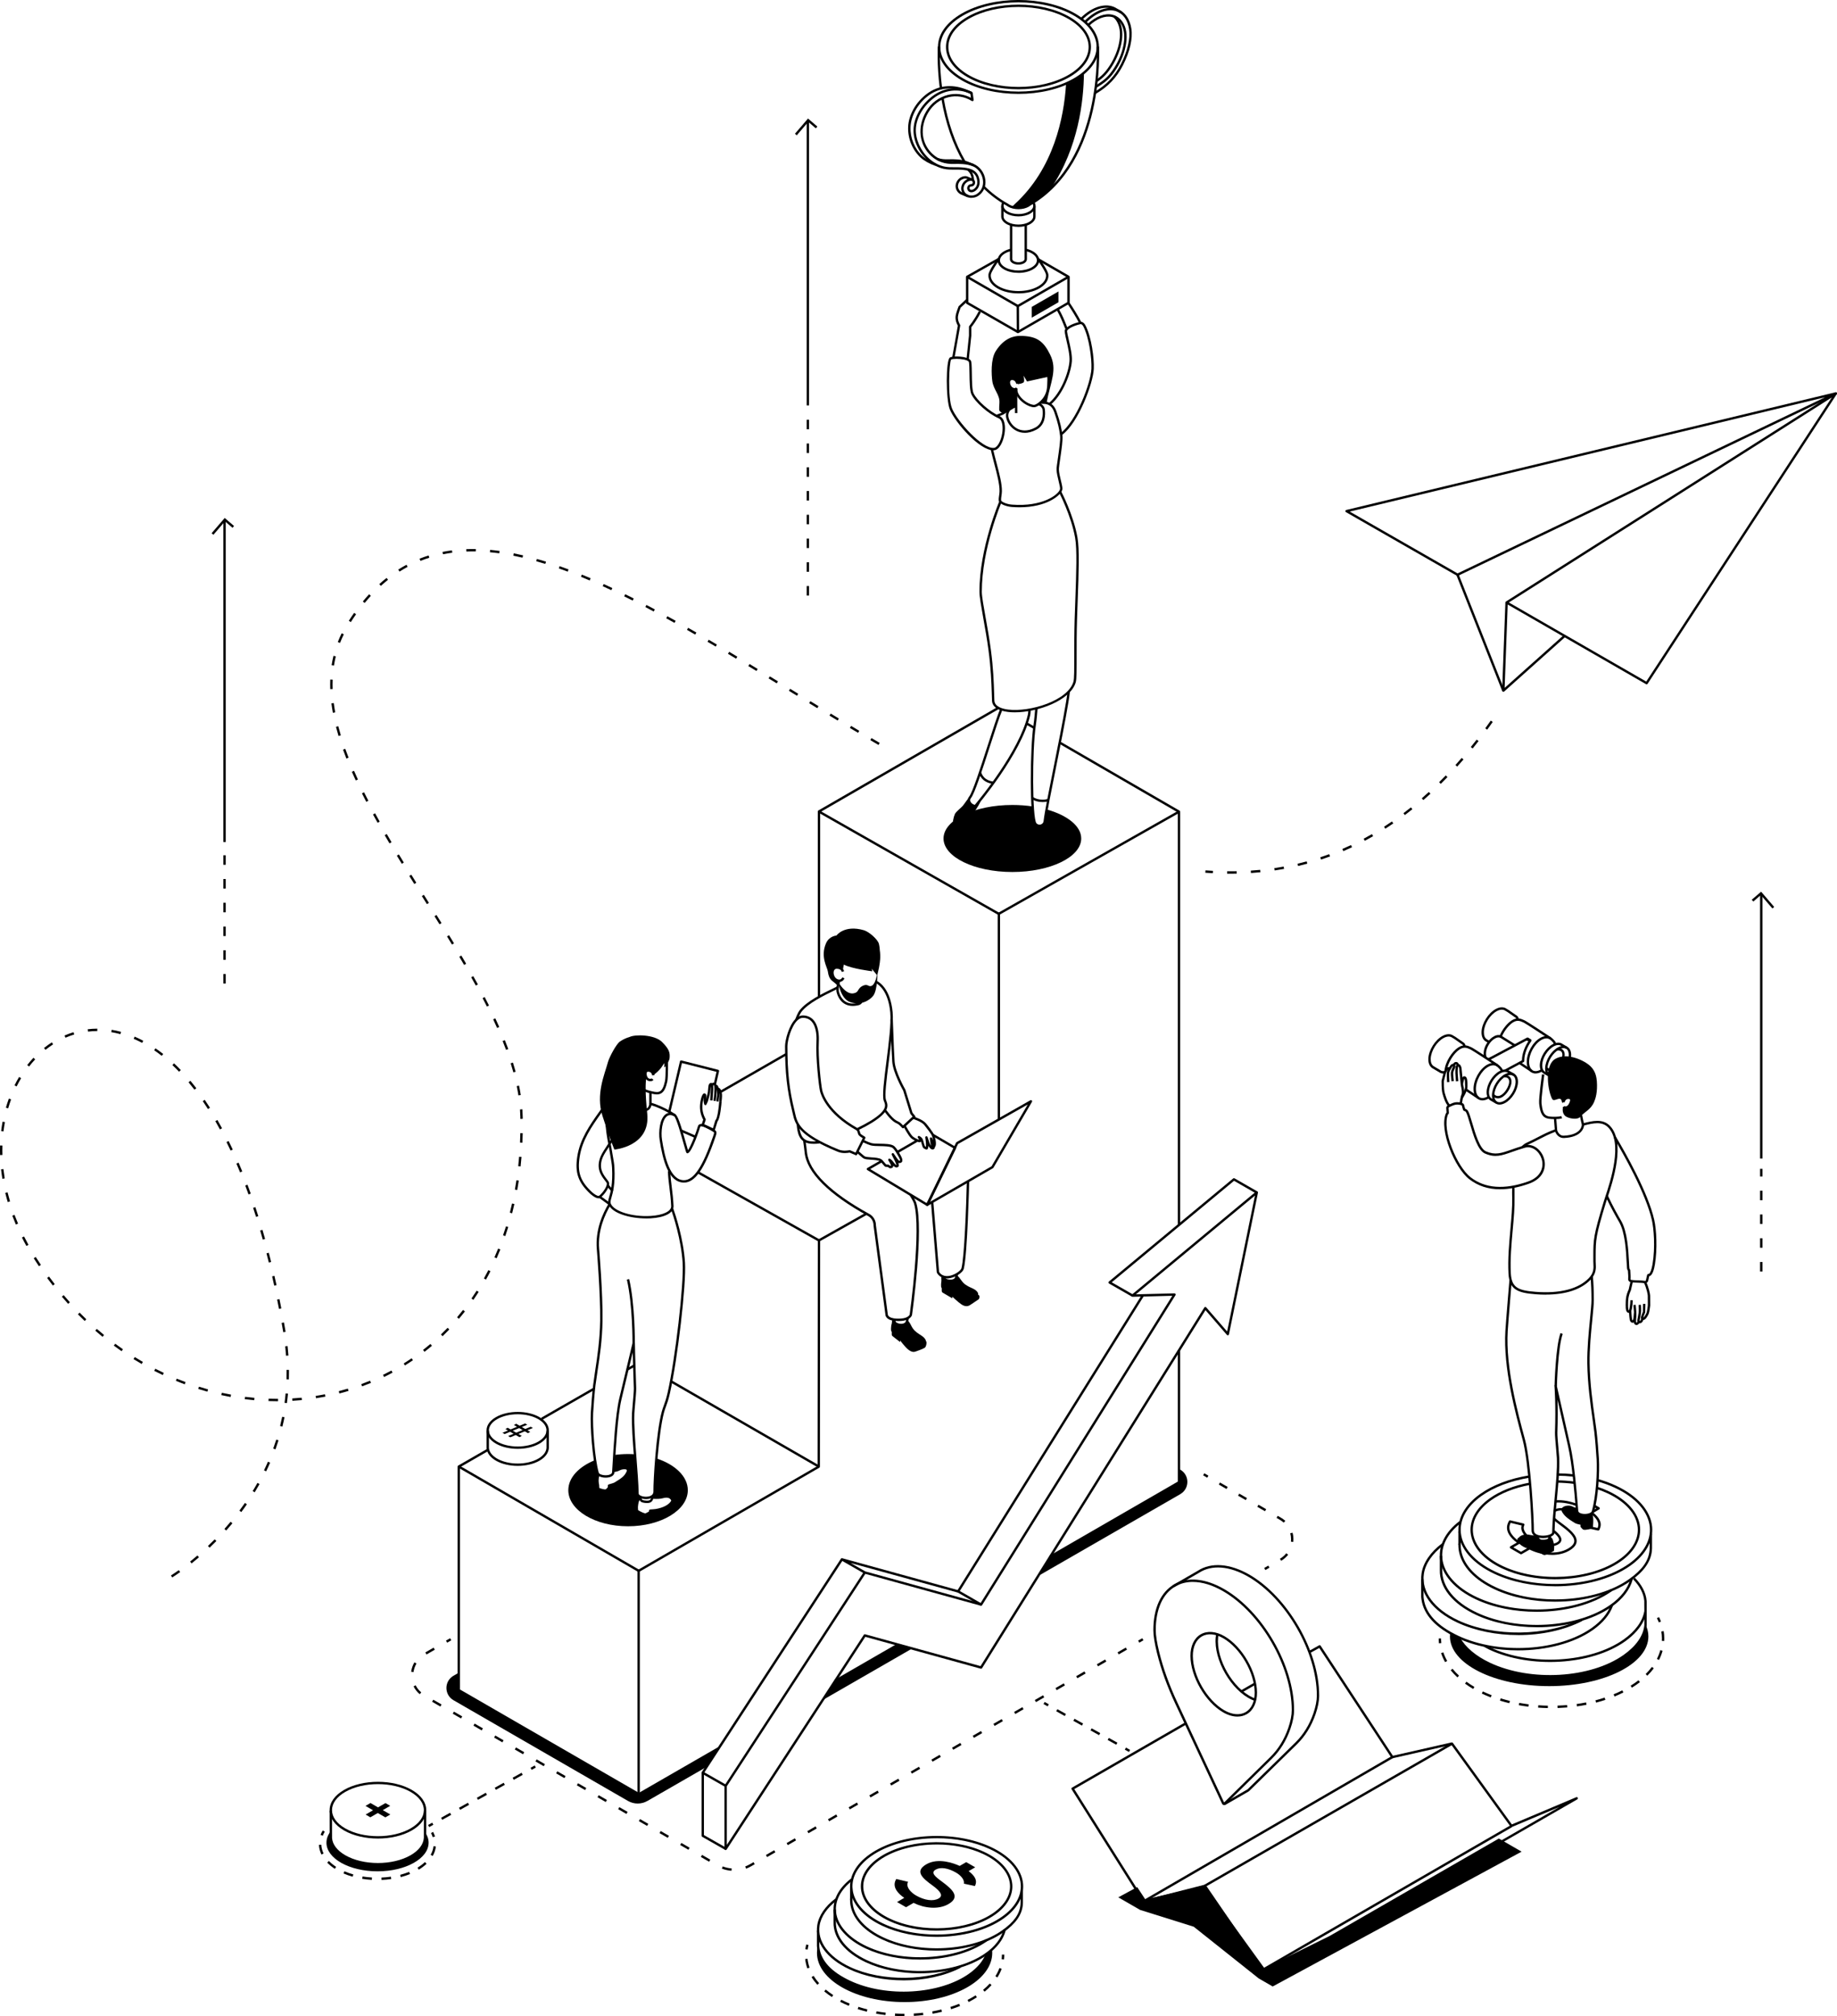 <?xml version="1.0" encoding="UTF-8"?><svg id="Ebene_2" xmlns="http://www.w3.org/2000/svg" xmlns:xlink="http://www.w3.org/1999/xlink" viewBox="0 0 773.52 848.77"><defs><style>.cls-1{clip-path:url(#clippath);}</style><clipPath id="clippath"><path d="M426.85,147.87l.14-1.42c.07-.71,.61-1.35,1.42-1.67,.86-.34,1.86-.25,2.55,.23l1.65,1.15-5.75,1.71Z"/></clipPath></defs><g id="Illustration"><g><path d="M178.97,771.34v2.41c-.18,2.79-2.11,5.56-5.8,7.69-7.75,4.47-20.31,4.47-28.06,0-3.69-2.13-5.62-4.9-5.79-7.69v-2.9c-1.19,1.5-1.86,3.15-1.86,4.89,0,6.66,9.63,12.06,21.51,12.06s21.51-5.4,21.51-12.06c0-1.56-.54-3.04-1.5-4.4Z"/><g><path d="M272.64,758.16l24.88-14.32,4.65-7.13-1.34,.29-31.39,18.09-1.17-.18-75.11-43.38v-7.33l-2.21,1.27c-3.96,2.29-3.96,8,0,10.29l73.46,42.4c2.54,1.47,5.67,1.47,8.22,0Z"/><path d="M497,629c3.96-2.29,3.96-8,0-10.29l-.56-.32v5.65s-53.89,30.8-53.89,30.8l-5.37,8.61,59.82-34.44Z"/><polygon points="384.12 693.98 378.39 692.35 351.92 707.25 346.42 715.69 384.12 693.98"/></g><polygon points="559.89 815.01 532.4 828.58 507.33 793.93 482.26 799.62 478.85 794.44 470.89 798.75 480.06 804.04 502.65 811.12 530.02 832.89 535.9 836.28 640.71 779.52 631.13 773.99 559.89 815.01"/><path d="M415.63,822.38s-.09,.32-.09,.32c-1.17,3.05-3.55,6-7.19,8.59-12.51,8.89-35.21,10.24-50.6,3.02-7.8-3.66-12.37-8.39-13.17-14.16l-.1-.88v-.4c-.3,1.07-.47,2.17-.47,3.28,0,11.43,16.52,20.7,36.9,20.7s36.9-9.27,36.9-20.7c0-.49-.04-.98-.1-1.46-.64,.58-1.33,1.14-2.09,1.69Z"/><g><rect x="440.01" y="716.48" width="1" height="2" transform="translate(-400.66 752.81) rotate(-60.86)"/><path d="M470.02,734.51l-3.61-2.01,.49-.87,3.61,2.01-.49,.87Zm-7.22-4.03l-3.61-2.01,.49-.87,3.61,2.01-.49,.87Zm-7.22-4.03l-3.61-2.01,.49-.87,3.61,2.01-.49,.87Zm-7.22-4.03l-3.61-2.01,.49-.87,3.61,2.01-.49,.87Z"/><rect x="474.25" y="735.57" width="1" height="2" transform="translate(-399.79 792.32) rotate(-60.84)"/></g><g><rect x="223.51" y="743.66" width="2" height="1" transform="translate(-334.7 204.29) rotate(-29.22)"/><path d="M186.22,766.12l-.49-.87,3.77-2.1,.49,.87-3.77,2.1Zm7.53-4.21l-.49-.87,3.77-2.1,.49,.87-3.77,2.1Zm7.53-4.21l-.49-.87,3.77-2.1,.49,.87-3.77,2.1Zm7.53-4.21l-.49-.87,3.77-2.1,.49,.87-3.77,2.1Zm7.53-4.21l-.49-.87,3.77-2.1,.49,.87-3.77,2.1Z"/><rect x="180.34" y="767.77" width="2" height="1" transform="translate(-351.94 186.26) rotate(-29.22)"/></g><g><rect x="479.39" y="690.04" width="2" height="1" transform="translate(-280.88 332.64) rotate(-29.99)"/><path d="M308.01,787.57c-1.39-.11-2.75-.41-4.05-.91l.36-.93c1.21,.46,2.47,.75,3.77,.85l-.08,1Zm6.14-.88l-.35-.94c.68-.26,1.34-.57,1.97-.93l1.52-.88,.5,.87-1.52,.88c-.67,.39-1.39,.73-2.12,1Zm-15.56-2.93l-3.48-2.01,.5-.87,3.48,2.01-.5,.87Zm24.42-1.96l-.5-.87,3.48-2.01,.5,.87-3.48,2.01Zm-33.13-3.07l-3.48-2.01,.5-.87,3.48,2.01-.5,.87Zm41.84-1.95l-.5-.87,3.48-2.01,.5,.87-3.48,2.01Zm-50.54-3.07l-3.48-2.01,.5-.87,3.48,2.01-.5,.87Zm59.25-1.95l-.5-.87,3.48-2.01,.5,.87-3.48,2.01Zm-67.95-3.08l-3.48-2.01,.5-.87,3.48,2.01-.5,.87Zm76.66-1.94l-.5-.87,3.48-2.01,.5,.87-3.48,2.01Zm-85.37-3.09l-3.48-2.01,.5-.87,3.48,2.01-.5,.87Zm94.08-1.93l-.5-.87,3.48-2.01,.5,.87-3.48,2.01Zm-102.78-3.09l-3.48-2.01,.5-.87,3.48,2.01-.5,.87Zm111.49-1.93l-.5-.87,3.48-2.01,.5,.87-3.48,2.01Zm-120.19-3.1l-3.48-2.01,.5-.87,3.48,2.01-.5,.87Zm128.9-1.92l-.5-.87,3.48-2.01,.5,.87-3.48,2.01Zm-137.61-3.11l-3.48-2.01,.5-.87,3.48,2.01-.5,.87Zm146.32-1.91l-.5-.87,3.48-2.01,.5,.87-3.48,2.01Zm-155.02-3.11l-3.48-2.01,.5-.87,3.48,2.01-.5,.87Zm163.73-1.91l-.5-.87,3.48-2.01,.5,.87-3.48,2.01Zm-172.44-3.12l-3.48-2.01,.5-.87,3.48,2.01-.5,.87Zm181.14-1.9l-.5-.87,3.48-2.01,.5,.87-3.48,2.01Zm-189.85-3.12l-3.48-2.01,.5-.87,3.48,2.01-.5,.87Zm198.56-1.89l-.5-.87,3.48-2.01,.5,.87-3.48,2.01Zm-207.26-3.13l-3.48-2.01,.5-.87,3.48,2.01-.5,.87Zm215.97-1.89l-.5-.87,3.48-2.01,.5,.87-3.48,2.01Zm-224.68-3.14l-3.48-2.01,.5-.87,3.48,2.01-.5,.87Zm233.39-1.88l-.5-.87,3.48-2.01,.5,.87-3.48,2.01Zm-242.09-3.14l-3.48-2.01,.5-.87,3.48,2.01-.5,.87Zm250.8-1.87l-.5-.87,3.48-2.01,.5,.87-3.48,2.01Zm-259.49-3.33c-1.09-.91-1.96-2.02-2.6-3.29l.89-.45c.57,1.15,1.36,2.15,2.35,2.97l-.64,.77Zm268.2-1.69l-.5-.87,3.48-2.01,.5,.87-3.48,2.01Zm8.71-5.02l-.5-.87,3.48-2.01,.5,.87-3.48,2.01Zm-279.53-2.61l-.99-.13c.19-1.42,.65-2.75,1.38-3.96l.86,.51c-.65,1.1-1.07,2.3-1.25,3.58Zm288.24-2.41l-.5-.87,3.48-2.01,.5,.87-3.48,2.01Zm-282.76-4.99l-.5-.87,3.48-2.01,.5,.87-3.48,2.01Zm291.47-.03l-.5-.87,3.48-2.01,.5,.87-3.48,2.01Z"/><rect x="187.95" y="690.06" width="2" height="1" transform="translate(-319.92 186.95) rotate(-29.99)"/></g><g><rect x="507.23" y="620.24" width="1" height="2" transform="translate(-284.13 750.39) rotate(-60.01)"/><path d="M539.46,657.08l-.51-.86c1.04-.61,1.94-1.39,2.67-2.32l.79,.62c-.8,1.02-1.8,1.88-2.95,2.56Zm5.12-7.96l-.99-.1c.03-.33,.05-.66,.05-.99,0-.86-.11-1.71-.34-2.53l.96-.26c.25,.91,.37,1.85,.37,2.8,0,.37-.02,.73-.06,1.1Zm-4.03-8.11c-.5-.46-1.07-.86-1.67-1.21l-1.36-.79,.5-.87,1.36,.79c.66,.38,1.28,.83,1.84,1.33l-.67,.74Zm-7.89-4.8l-3.24-1.87,.5-.87,3.24,1.87-.5,.87Zm-8.1-4.68l-3.24-1.87,.5-.87,3.24,1.87-.5,.87Zm-8.11-4.68l-3.24-1.87,.5-.87,3.24,1.87-.5,.87Z"/><rect x="532.46" y="659.46" width="2" height="1" transform="translate(-258.48 355.08) rotate(-29.99)"/></g><g><path d="M182.22,773.44c-.18-.6-.43-1.19-.73-1.76l.88-.47c.33,.63,.6,1.28,.8,1.93l-.96,.29Z"/><path d="M160.67,791.43l-.04-1c1.34-.06,2.68-.18,3.97-.37l.14,.99c-1.33,.19-2.7,.32-4.07,.38Zm-4.09-.03c-1.37-.08-2.74-.23-4.07-.44l.16-.99c1.29,.21,2.63,.36,3.96,.43l-.06,1Zm12.17-1.15l-.25-.97c1.31-.35,2.58-.77,3.77-1.25l.38,.93c-1.23,.5-2.54,.93-3.89,1.29Zm-20.24-.18c-1.35-.38-2.65-.85-3.87-1.37l.4-.92c1.17,.51,2.43,.96,3.74,1.33l-.27,.96Zm27.81-2.96l-.52-.85c1.18-.72,2.24-1.51,3.13-2.36l.69,.73c-.95,.9-2.06,1.74-3.3,2.49Zm-35.32-.36c-1.22-.79-2.3-1.67-3.22-2.61l.72-.7c.86,.88,1.88,1.72,3.04,2.47l-.54,.84Zm41.21-5.41l-.87-.49c.65-1.16,1.06-2.38,1.2-3.62l.99,.12c-.16,1.38-.61,2.72-1.32,3.99Zm-46.86-.61c-.64-1.31-.99-2.68-1.06-4.07l1-.05c.06,1.26,.39,2.5,.96,3.69l-.9,.44Z"/><path d="M135.91,772.82l-.93-.36c.24-.63,.55-1.27,.92-1.87l.86,.52c-.34,.56-.62,1.13-.84,1.71Z"/></g><g><path d="M422.75,824.9l-.99-.12c.08-.64,.12-1.3,.12-1.93h1c0,.68-.04,1.37-.12,2.05Z"/><path d="M380.82,848.77c-1.33,0-2.67-.04-3.99-.12l.06-1c1.3,.08,2.62,.11,3.93,.12v1Zm3.98-.11l-.05-1c1.31-.07,2.63-.18,3.92-.33l.11,.99c-1.31,.15-2.64,.26-3.97,.34Zm-11.95-.36c-1.33-.16-2.66-.35-3.95-.58l.18-.98c1.27,.23,2.58,.42,3.89,.57l-.12,.99Zm19.87-.55l-.17-.98c1.3-.23,2.59-.5,3.84-.81l.24,.97c-1.27,.31-2.59,.59-3.91,.82Zm-27.72-.86c-1.31-.32-2.6-.69-3.84-1.09l.31-.95c1.22,.39,2.49,.76,3.77,1.07l-.24,.97Zm35.48-1.04l-.3-.95c1.26-.4,2.5-.85,3.69-1.33l.38,.93c-1.21,.49-2.47,.95-3.76,1.36Zm-43.08-1.43c-1.25-.52-2.48-1.08-3.63-1.68l.46-.89c1.13,.59,2.33,1.14,3.55,1.64l-.38,.92Zm50.47-1.59l-.46-.89c.62-.32,1.23-.65,1.82-.99,.54-.31,1.06-.63,1.57-.95l.54,.84c-.52,.33-1.05,.66-1.61,.98-.61,.35-1.23,.69-1.87,1.02Zm-57.57-2.1c-1.15-.75-2.24-1.55-3.24-2.38l.64-.77c.96,.8,2.02,1.58,3.14,2.31l-.54,.84Zm64.3-2.26l-.64-.77c1.03-.85,1.98-1.75,2.82-2.67l.74,.67c-.87,.96-1.86,1.89-2.92,2.77Zm-70.44-2.91c-.93-1.03-1.75-2.12-2.43-3.23l.85-.53c.66,1.06,1.44,2.1,2.33,3.09l-.74,.67Zm75.82-3.07l-.85-.53c.7-1.11,1.28-2.27,1.71-3.45l.94,.35c-.46,1.24-1.06,2.46-1.8,3.63Zm-80.02-3.81c-.46-1.29-.77-2.62-.92-3.96l.99-.11c.14,1.26,.43,2.52,.86,3.73l-.94,.34Z"/><path d="M340.09,820.74l-.99-.13c.09-.68,.22-1.36,.39-2.02l.97,.25c-.16,.62-.28,1.26-.37,1.9Z"/></g><path d="M72.52,664.09l-.54-.84c.69-.44,1.83-1.19,3.3-2.24l.58,.81c-1.49,1.06-2.64,1.82-3.34,2.27Zm8.16-5.92l-.62-.78c1.03-.82,2.06-1.68,3.07-2.55l.65,.76c-1.02,.88-2.06,1.74-3.1,2.57Zm7.57-6.62l-.69-.72c.93-.89,1.88-1.82,2.85-2.79l.71,.7c-.97,.98-1.93,1.92-2.87,2.82Zm7-7.22l-.75-.67c.88-.99,1.75-2,2.6-3.02l.77,.64c-.85,1.03-1.74,2.05-2.62,3.05Zm6.36-7.78l-.8-.6c.8-1.07,1.58-2.16,2.33-3.23l.82,.57c-.75,1.09-1.54,2.19-2.35,3.26Zm5.64-8.32l-.85-.52c.7-1.14,1.38-2.29,2.01-3.43l.87,.49c-.65,1.15-1.33,2.32-2.03,3.47Zm4.82-8.81l-.9-.44c.58-1.19,1.13-2.4,1.66-3.62l.92,.4c-.53,1.23-1.1,2.45-1.68,3.65Zm3.92-9.25l-.94-.34c.45-1.25,.88-2.52,1.28-3.77l.95,.3c-.4,1.26-.84,2.54-1.29,3.81Zm2.93-9.61l-.97-.24c.32-1.29,.61-2.59,.87-3.88l.98,.2c-.26,1.3-.56,2.62-.88,3.92Zm1.89-9.86l-.99-.14c.18-1.3,.33-2.63,.45-3.95l1,.09c-.12,1.33-.28,2.68-.46,3.99Zm-3.99-.8c-1.25,0-2.5-.02-3.75-.07l.04-1c1.24,.04,2.48,.06,3.71,.06h.26s0,1,0,1h-.26Zm6.29-.18l-.06-1c1.32-.08,2.65-.18,3.96-.31l.1,1c-1.32,.13-2.66,.23-4,.31Zm-16.05-.26c-1.33-.12-2.67-.27-3.99-.43l.13-.99c1.31,.17,2.63,.31,3.95,.43l-.09,1Zm26.01-.81l-.15-.99c1.31-.2,2.62-.43,3.91-.69l.19,.98c-1.3,.25-2.63,.49-3.95,.69Zm-35.95-.54c-1.3-.24-2.63-.5-3.93-.79l.21-.98c1.29,.28,2.6,.55,3.89,.78l-.18,.98Zm45.78-1.48l-.25-.97c1.28-.33,2.57-.69,3.83-1.07l.29,.96c-1.27,.38-2.57,.75-3.87,1.08Zm-55.56-.76c-1.29-.36-2.58-.74-3.85-1.14l.3-.95c1.26,.4,2.54,.77,3.82,1.13l-.27,.96Zm65.14-2.23l-.35-.94c1.25-.46,2.49-.94,3.71-1.45l.38,.92c-1.23,.51-2.49,1-3.74,1.46Zm-74.69-.86c-1.25-.46-2.51-.96-3.74-1.47l.38-.92c1.22,.5,2.47,.99,3.71,1.45l-.35,.94Zm43.85-2.08l-1-.03c.03-.98,.04-1.98,.04-2.98v-1s1,0,1,0v1.01c0,1.01-.01,2.01-.04,3.01Zm40.08-1l-.44-.9c1.18-.58,2.37-1.19,3.54-1.82l.47,.88c-1.18,.64-2.38,1.26-3.58,1.84Zm-93.18-.82c-1.2-.57-2.41-1.16-3.6-1.78l.46-.89c1.18,.61,2.38,1.2,3.57,1.76l-.43,.9Zm101.98-4.04l-.53-.85c1.12-.7,2.25-1.43,3.34-2.18l.56,.83c-1.11,.75-2.24,1.49-3.37,2.2Zm-110.86-.62c-1.15-.67-2.3-1.36-3.44-2.07l.53-.85c1.13,.71,2.27,1.39,3.41,2.05l-.5,.87Zm60.79-3.48c-.09-1.31-.21-2.64-.35-3.97l.99-.11c.14,1.33,.26,2.68,.36,4l-1,.07Zm58.32-1.65l-.62-.79c1.05-.82,2.09-1.66,3.09-2.51l.65,.76c-1.01,.86-2.06,1.71-3.12,2.53Zm-127.58-.26c-1.09-.76-2.18-1.54-3.26-2.34l.6-.8c1.07,.8,2.15,1.57,3.23,2.33l-.57,.82Zm-8.01-6.05c-1.03-.84-2.05-1.71-3.06-2.59l.66-.75c1,.88,2.02,1.74,3.04,2.57l-.63,.77Zm143.18-.26l-.69-.72c.95-.91,1.9-1.86,2.81-2.81l.72,.69c-.93,.97-1.88,1.92-2.84,2.84Zm-67.08-1.67c-.05-.33-.11-.65-.17-.98-.17-.99-.35-1.97-.52-2.95l.98-.18c.18,.98,.35,1.97,.52,2.96,.06,.33,.11,.66,.17,.99l-.99,.16Zm-83.61-4.73c-.96-.92-1.91-1.86-2.86-2.82l.71-.7c.94,.95,1.88,1.89,2.83,2.8l-.69,.72Zm157.56-.92l-.76-.65c.84-.99,1.69-2.03,2.51-3.08l.79,.62c-.83,1.06-1.68,2.11-2.54,3.11Zm-75.75-4.18c-.26-1.32-.52-2.62-.78-3.92l.98-.2c.26,1.3,.52,2.6,.78,3.93l-.98,.19Zm-88.79-2.12c-.89-.99-1.77-2-2.64-3.02l.76-.65c.86,1.02,1.74,2.02,2.62,3l-.74,.67Zm170.65-1.67l-.82-.57c.75-1.09,1.49-2.21,2.2-3.32l.84,.54c-.71,1.12-1.46,2.24-2.22,3.35Zm-83.87-5.99c-.29-1.31-.58-2.61-.88-3.9l.97-.22c.3,1.29,.59,2.59,.88,3.91l-.98,.21Zm-93.21-.04c-.81-1.05-1.62-2.12-2.42-3.2l.81-.59c.79,1.08,1.59,2.14,2.4,3.18l-.79,.61Zm182.38-2.5l-.87-.49c.65-1.17,1.28-2.35,1.87-3.51l.89,.45c-.6,1.17-1.23,2.37-1.89,3.54Zm-188.25-5.64c-.74-1.1-1.47-2.23-2.19-3.36l.85-.54c.71,1.13,1.44,2.24,2.18,3.34l-.83,.56Zm96.81-1.55c-.32-1.31-.65-2.6-.98-3.87l.97-.25c.33,1.28,.66,2.57,.98,3.88l-.97,.24Zm95.92-1.79l-.91-.41c.53-1.19,1.05-2.42,1.55-3.67l.93,.37c-.5,1.25-1.03,2.5-1.56,3.7Zm-198-5.19c-.66-1.18-1.29-2.37-1.88-3.55l.89-.45c.59,1.17,1.22,2.35,1.87,3.52l-.87,.49Zm99.54-2.67c-.36-1.3-.73-2.58-1.1-3.84l.96-.28c.37,1.27,.74,2.55,1.1,3.85l-.96,.27Zm102.12-1.48l-.95-.33c.42-1.23,.84-2.5,1.24-3.79l.95,.29c-.4,1.29-.82,2.58-1.25,3.82Zm-206.1-4.87c-.53-1.24-1.03-2.49-1.5-3.73l.94-.35c.46,1.23,.96,2.47,1.48,3.69l-.92,.39Zm101.14-3.22c-.41-1.28-.82-2.55-1.23-3.8l.95-.31c.42,1.25,.83,2.52,1.23,3.81l-.95,.3Zm107.84-1.52l-.97-.25c.33-1.27,.64-2.57,.93-3.87l.98,.22c-.3,1.32-.61,2.62-.94,3.9ZM3.26,506.06c-.38-1.27-.73-2.58-1.05-3.88l.97-.24c.32,1.29,.67,2.58,1.04,3.84l-.96,.28Zm101.38-3.22c-.45-1.27-.91-2.52-1.37-3.75l.94-.35c.46,1.23,.92,2.49,1.38,3.76l-.94,.34Zm113.15-1.87l-.98-.18c.23-1.3,.45-2.61,.65-3.93l.99,.15c-.2,1.33-.42,2.65-.65,3.96ZM1,496.26c-.22-1.32-.4-2.66-.55-3.99l.99-.11c.15,1.31,.33,2.63,.54,3.94l-.99,.16Zm100.08-2.74c-.51-1.25-1.02-2.48-1.54-3.68l.92-.39c.52,1.21,1.04,2.44,1.55,3.7l-.93,.38Zm118.12-2.47l-.99-.11c.14-1.31,.27-2.63,.38-3.97l1,.08c-.11,1.34-.24,2.67-.38,3.99ZM.03,486.25c-.02-.65-.03-1.3-.03-1.94,0-.7,.01-1.39,.03-2.08l1,.03c-.02,.68-.03,1.37-.03,2.05,0,.64,0,1.27,.03,1.92l-1,.03Zm97.07-1.87c-.57-1.22-1.15-2.42-1.73-3.59l.9-.44c.58,1.18,1.16,2.38,1.74,3.61l-.91,.42Zm122.87-3.33l-1-.04c.06-1.32,.1-2.65,.13-3.98l1,.02c-.03,1.35-.07,2.68-.13,4.01ZM1.47,476.31l-.99-.12c.16-1.34,.37-2.68,.61-3.98l.98,.18c-.24,1.28-.44,2.6-.6,3.92Zm91.14-.84c-.64-1.19-1.29-2.35-1.94-3.48l.87-.5c.66,1.14,1.31,2.31,1.96,3.5l-.88,.48Zm126.5-4.44v-.83c-.03-1.03-.08-2.08-.15-3.13l1-.07c.07,1.07,.12,2.14,.14,3.18v.85s-.99,.01-.99,.01Zm-131.54-4.14c-.73-1.14-1.46-2.25-2.19-3.32l.82-.57c.74,1.08,1.48,2.2,2.21,3.35l-.84,.54Zm-84.13-.29l-.96-.28c.37-1.29,.8-2.58,1.25-3.83l.94,.34c-.45,1.23-.86,2.5-1.23,3.77Zm214.85-5.45c-.2-1.28-.44-2.59-.71-3.91l.98-.2c.28,1.33,.52,2.66,.72,3.96l-.99,.15Zm-136.42-2.42c-.81-1.06-1.65-2.1-2.48-3.1l.77-.64c.85,1.01,1.69,2.07,2.51,3.14l-.79,.61Zm-74.86-1.36l-.9-.44c.6-1.22,1.25-2.41,1.93-3.54l.86,.51c-.67,1.11-1.3,2.28-1.9,3.48Zm209.16-5.92c-.34-1.24-.72-2.52-1.13-3.82l.95-.3c.41,1.31,.8,2.6,1.14,3.85l-.96,.27Zm-140.76-.27c-.93-.97-1.87-1.91-2.82-2.8l.69-.73c.96,.9,1.92,1.85,2.85,2.83l-.72,.69Zm-63.16-2.19l-.79-.62c.84-1.07,1.72-2.1,2.62-3.07l.73,.68c-.89,.95-1.75,1.96-2.57,3.01Zm55.85-4.5c-1.05-.83-2.12-1.62-3.19-2.35l.57-.82c1.08,.75,2.17,1.55,3.24,2.39l-.62,.78Zm144.99-2.51c-.46-1.23-.94-2.47-1.44-3.72l.93-.37c.5,1.25,.99,2.5,1.45,3.74l-.94,.35Zm-193.93-.02l-.62-.78c1.06-.85,2.17-1.65,3.29-2.37l.54,.84c-1.09,.7-2.17,1.48-3.2,2.31Zm40.69-2.92c-1.18-.63-2.37-1.21-3.56-1.72l.4-.92c1.21,.52,2.43,1.11,3.63,1.75l-.47,.88Zm-32.28-2.18l-.4-.92c1.24-.54,2.52-1.01,3.8-1.4l.29,.96c-1.25,.38-2.49,.83-3.7,1.36Zm23.14-1.5c-1.28-.35-2.58-.63-3.85-.84l.16-.99c1.31,.21,2.64,.5,3.95,.86l-.26,.96Zm-13.66-1.07l-.12-.99c1.33-.16,2.69-.24,4.04-.25v1c-1.31,0-2.63,.09-3.93,.24Zm172.27-1.53c-.54-1.21-1.09-2.41-1.66-3.63l.9-.43c.58,1.22,1.13,2.43,1.67,3.65l-.91,.41Zm-4.29-9.01c-.6-1.18-1.21-2.37-1.83-3.55l.88-.46c.62,1.19,1.24,2.38,1.83,3.57l-.89,.45Zm-4.67-8.83c-.64-1.16-1.29-2.33-1.95-3.49l.87-.49c.66,1.17,1.31,2.34,1.95,3.5l-.88,.48Zm-4.93-8.69c-.67-1.15-1.35-2.3-2.03-3.45l.86-.51c.68,1.15,1.36,2.3,2.03,3.45l-.86,.5Zm-5.12-8.59c-.69-1.14-1.39-2.28-2.08-3.42l.85-.52c.7,1.14,1.4,2.28,2.09,3.42l-.86,.52Zm-5.24-8.52c-.7-1.13-1.41-2.26-2.12-3.4l.85-.53c.71,1.13,1.42,2.27,2.12,3.4l-.85,.53Zm-5.31-8.49l-2.13-3.4,.85-.53,2.13,3.4-.85,.53Zm-5.31-8.48c-.71-1.13-1.41-2.26-2.11-3.39l.85-.53c.7,1.13,1.41,2.26,2.11,3.39l-.85,.53Zm-5.27-8.51c-.7-1.14-1.39-2.28-2.08-3.42l.86-.52c.69,1.14,1.38,2.28,2.08,3.42l-.85,.52Zm-5.17-8.58c-.68-1.15-1.36-2.31-2.03-3.46l.87-.5c.67,1.15,1.34,2.3,2.02,3.45l-.86,.51Zm-5.01-8.68c-.66-1.17-1.3-2.34-1.94-3.51l.88-.48c.64,1.16,1.28,2.33,1.94,3.5l-.87,.49Zm-4.77-8.82c-.62-1.19-1.23-2.39-1.82-3.57l.89-.45c.59,1.18,1.19,2.37,1.81,3.56l-.89,.46Zm-4.43-9c-.57-1.22-1.12-2.44-1.65-3.66l.92-.4c.53,1.21,1.07,2.42,1.64,3.64l-.91,.42Zm-3.95-9.22c-.49-1.26-.96-2.51-1.41-3.76l.94-.34c.44,1.24,.91,2.48,1.4,3.73l-.93,.36Zm224.06-5.72c-1.15-.68-2.3-1.36-3.45-2.04l.51-.86c1.15,.68,2.3,1.36,3.45,2.03l-.51,.86Zm-227.36-3.77c-.39-1.31-.75-2.61-1.08-3.87l.97-.25c.32,1.25,.68,2.54,1.07,3.83l-.96,.29Zm218.75-1.34l-3.44-2.06,.52-.86,3.44,2.06-.51,.86Zm-8.59-5.17l-3.43-2.08,.52-.85,3.43,2.08-.52,.86Zm-212.54-3.25c-.24-1.33-.45-2.66-.62-3.98l.99-.13c.16,1.29,.37,2.61,.61,3.92l-.98,.18Zm203.97-1.96l-3.43-2.09,.52-.85,3.43,2.09-.52,.85Zm-8.55-5.22l-3.41-2.09,.52-.85,3.41,2.09-.52,.85Zm-196.53-2.8c-.02-.66-.03-1.32-.03-1.98s.01-1.37,.04-2.05l1,.04c-.02,.67-.04,1.34-.04,2.02s.01,1.29,.03,1.95l-1,.03Zm188-2.42l-3.42-2.09,.52-.85,3.42,2.08-.52,.85Zm-8.54-5.21l-3.42-2.07,.52-.86,3.42,2.07-.52,.85Zm-177.9-2.28l-.99-.15c.21-1.33,.47-2.66,.79-3.96l.97,.24c-.31,1.27-.57,2.58-.77,3.88Zm169.34-2.89c-1.15-.69-2.29-1.37-3.43-2.05l.51-.86c1.14,.68,2.29,1.37,3.43,2.05l-.52,.86Zm-8.59-5.11c-1.15-.68-2.3-1.35-3.45-2.02l.5-.86c1.15,.67,2.3,1.35,3.45,2.03l-.51,.86Zm-158.2-1.54l-.93-.36c.48-1.24,1.03-2.49,1.63-3.7l.9,.44c-.59,1.19-1.12,2.41-1.59,3.62Zm149.56-3.5c-1.16-.67-2.32-1.33-3.47-1.99l.49-.87c1.16,.66,2.31,1.32,3.48,1.99l-.5,.87Zm-8.7-4.93c-1.17-.65-2.34-1.3-3.5-1.93l.48-.88c1.17,.64,2.33,1.28,3.5,1.94l-.49,.87Zm-136.32-.35l-.84-.54c.73-1.14,1.49-2.26,2.25-3.33l.82,.58c-.75,1.06-1.5,2.17-2.22,3.3Zm127.55-4.44c-1.18-.63-2.36-1.25-3.53-1.87l.46-.89c1.18,.61,2.36,1.24,3.54,1.87l-.47,.88Zm-121.71-3.6l-.77-.63c.85-1.04,1.74-2.06,2.64-3.04l.74,.68c-.88,.96-1.76,1.97-2.61,3Zm112.85-1c-1.2-.6-2.39-1.2-3.58-1.78l.44-.9c1.19,.59,2.39,1.18,3.59,1.79l-.45,.89Zm-8.98-4.38c-1.21-.57-2.42-1.13-3.63-1.67l.41-.91c1.21,.55,2.42,1.11,3.64,1.68l-.43,.91Zm-97.05-1.81l-.67-.74c1-.91,2.04-1.79,3.07-2.61l.62,.78c-1.02,.81-2.03,1.67-3.02,2.57Zm87.94-2.28c-1.23-.53-2.46-1.04-3.68-1.54l.38-.93c1.23,.5,2.46,1.01,3.7,1.54l-.39,.92Zm-9.26-3.72c-1.26-.47-2.51-.92-3.75-1.36l.33-.94c1.25,.44,2.51,.89,3.77,1.37l-.35,.94Zm-70.82-.02l-.54-.84c1.13-.72,2.3-1.4,3.48-2.03l.47,.88c-1.16,.62-2.31,1.29-3.42,2Zm61.39-3.23c-1.28-.4-2.56-.78-3.82-1.13l.27-.96c1.27,.36,2.56,.74,3.85,1.14l-.3,.96Zm-52.58-1.27l-.37-.93c1.24-.49,2.52-.95,3.8-1.35l.3,.95c-1.26,.39-2.51,.84-3.73,1.32Zm42.98-1.36c-1.31-.3-2.62-.59-3.89-.84l.19-.98c1.29,.25,2.61,.54,3.93,.85l-.23,.97Zm-33.49-1.44l-.2-.98c1.3-.26,2.64-.48,3.98-.65l.13,.99c-1.32,.17-2.64,.39-3.91,.64Zm23.71-.39c-1.33-.18-2.66-.34-3.95-.45l.09-1c1.3,.12,2.65,.27,3.99,.46l-.14,.99Zm-13.87-.75l-.04-1c1.33-.05,2.67-.06,4.03-.04l-.02,1c-1.34-.02-2.66-.01-3.97,.04Z"/><path d="M518.04,367.8c-.44,0-.88,0-1.32,0v-1c1.34,.01,2.67,0,4-.02l.02,1c-.9,.02-1.79,.03-2.7,.03Zm-7.34-.19c-1.06-.06-2.11-.12-3.17-.2l.07-1c1.05,.08,2.1,.14,3.15,.2l-.05,1Zm16.05-.09l-.07-1c1.33-.09,2.65-.2,3.97-.32l.1,1c-1.33,.13-2.66,.24-4,.33Zm9.98-1.06l-.15-.99c1.31-.19,2.63-.41,3.93-.65l.18,.98c-1.31,.24-2.64,.46-3.96,.65Zm9.86-1.88l-.23-.97c1.29-.3,2.59-.63,3.86-.98l.26,.96c-1.28,.35-2.6,.68-3.9,.99Zm9.66-2.72l-.31-.95c1.25-.41,2.52-.85,3.76-1.31l.35,.94c-1.25,.46-2.53,.91-3.79,1.32Zm9.39-3.55l-.39-.92c1.21-.52,2.43-1.07,3.63-1.63l.43,.91c-1.21,.57-2.44,1.12-3.66,1.65Zm9.04-4.35l-.47-.88c1.16-.62,2.32-1.26,3.48-1.93l.5,.87c-1.17,.67-2.34,1.32-3.51,1.95Zm8.65-5.08l-.54-.84c1.11-.71,2.21-1.45,3.32-2.21l.57,.82c-1.11,.76-2.23,1.5-3.34,2.22Zm8.23-5.74l-.6-.8c1.05-.79,2.1-1.61,3.14-2.45l.62,.78c-1.05,.84-2.11,1.66-3.17,2.46Zm7.78-6.32l-.66-.75c.99-.87,1.98-1.75,2.97-2.66l.68,.74c-.99,.91-1.99,1.8-2.99,2.67Zm7.34-6.83l-.7-.71c.94-.93,1.87-1.87,2.8-2.84l.72,.69c-.94,.97-1.87,1.92-2.82,2.86Zm6.91-7.26l-.74-.67c.88-.98,1.76-1.98,2.63-2.99l.76,.65c-.88,1.02-1.76,2.03-2.65,3.01Zm6.51-7.62l-.78-.63c.83-1.02,1.66-2.07,2.48-3.12l.79,.61c-.83,1.06-1.66,2.11-2.49,3.14Zm6.12-7.93l-.81-.59c.78-1.06,1.56-2.14,2.33-3.24l.82,.58c-.78,1.1-1.56,2.18-2.34,3.25Z"/><g><rect x="741.13" y="376.56" width="1" height="111.17"/><path d="M742.13,535.28h-1v-4h1v4Zm0-10h-1v-4h1v4Zm0-10h-1v-4h1v4Zm0-10h-1v-4h1v4Zm0-10h-1v-3.22h1v3.22Z"/><polygon points="746.32 382.46 741.46 376.8 738.29 379.53 737.63 378.77 741.57 375.39 747.07 381.81 746.32 382.46"/></g><g><rect x="339.67" y="51.07" width="1" height="119.6"/><path d="M340.67,250.72h-1v-4h1v4Zm0-10h-1v-4h1v4Zm0-10h-1v-4h1v4Zm0-10h-1v-4h1v4Zm0-10h-1v-4h1v4Zm0-10h-1v-4h1v4Zm0-10h-1v-4h1v4Zm0-10h-1v-4h1v4Z"/><polygon points="335.49 56.96 334.73 56.31 340.24 49.9 344.17 53.28 343.52 54.03 340.35 51.31 335.49 56.96"/></g><g><rect x="94.05" y="219.23" width="1" height="135.25"/><path d="M95.05,414.06h-1v-4h1v4Zm0-10h-1v-4h1v4Zm0-10h-1v-4h1v4Zm0-10h-1v-4h1v4Zm0-10h-1v-4h1v4Zm0-10h-1v-4h1v4Z"/><polygon points="89.87 225.13 89.11 224.47 94.62 218.06 98.55 221.44 97.9 222.19 94.73 219.47 89.87 225.13"/></g><g><g><path d="M159.14,785.28c-5.17,0-10.34-1.14-14.28-3.41-3.71-2.14-5.85-5.01-6.04-8.09l-.02-11.48h1s.02,11.45,.02,11.45c.17,2.7,2.14,5.29,5.54,7.26,7.6,4.39,19.96,4.39,27.56,0,3.41-1.97,5.38-4.55,5.55-7.29l.02-11.43h1s-.02,11.46-.02,11.46c-.19,3.11-2.34,5.98-6.04,8.12-3.94,2.27-9.11,3.41-14.28,3.41Z"/><path d="M159.14,774c-5.17,0-10.34-1.14-14.28-3.41-3.91-2.26-6.06-5.29-6.06-8.53s2.15-6.28,6.06-8.53c7.87-4.55,20.69-4.55,28.56,0,3.91,2.26,6.06,5.29,6.06,8.53s-2.15,6.28-6.06,8.53c-3.94,2.27-9.11,3.41-14.28,3.41Zm-13.78-4.28c7.6,4.39,19.96,4.39,27.56,0,3.59-2.07,5.56-4.79,5.56-7.67s-1.97-5.6-5.56-7.67c-7.6-4.39-19.96-4.39-27.56,0-3.59,2.07-5.56,4.79-5.56,7.67s1.97,5.6,5.56,7.67h0Z"/></g><polygon points="153.95 763.9 157.08 762.09 153.9 760.26 156 759.04 159.18 760.88 162.31 759.07 164.31 760.23 161.18 762.04 164.36 763.87 162.26 765.09 159.08 763.25 155.95 765.06 153.95 763.9"/></g><g><g><path d="M217.99,617.11c-3.32,0-6.64-.73-9.17-2.19-2.41-1.39-3.81-3.27-3.93-5.29v-7.32s.99,0,.99,0v7.29c.12,1.64,1.34,3.24,3.45,4.46,4.78,2.76,12.56,2.76,17.34,0,2.11-1.22,3.33-2.81,3.44-4.49v-7.25s1.01,0,1.01,0v7.28c-.14,2.05-1.53,3.93-3.94,5.32-2.53,1.46-5.85,2.19-9.17,2.19Z"/><path d="M217.99,609.94c-3.32,0-6.64-.73-9.17-2.19-2.54-1.47-3.95-3.45-3.95-5.58s1.4-4.11,3.95-5.58c5.06-2.92,13.29-2.92,18.34,0,2.54,1.47,3.95,3.45,3.95,5.58s-1.4,4.11-3.95,5.58c-2.53,1.46-5.85,2.19-9.17,2.19Zm0-14.56c-3.14,0-6.28,.69-8.67,2.07-2.22,1.28-3.45,2.96-3.45,4.72s1.22,3.44,3.45,4.72c4.78,2.76,12.56,2.76,17.34,0,2.22-1.28,3.45-2.96,3.45-4.72s-1.22-3.44-3.45-4.72c-2.39-1.38-5.53-2.07-8.67-2.07Z"/></g><path d="M222.32,603.34l.95-.55-1.18-.68,2.31-.95-.91-.53-2.31,.95-1.46-.84,2.31-.95-.91-.53-2.31,.95-1.46-.84-.95,.55,1.3,.75-2.69,1.1-1.24-.71-.95,.55,1.08,.62-2.31,.95,.91,.53,2.31-.95,1.46,.84-2.31,.95,.91,.53,2.31-.95,1.57,.9,.95-.55-1.4-.81,2.69-1.1,1.34,.78Zm-4.94-.2l-1.46-.84,2.69-1.1,1.46,.84-2.69,1.1Z"/></g><g><g><path d="M692.9,683.9v.35c-.45,4.54-3.55,9.03-8.9,12.83-14.03,9.97-39.5,11.49-56.77,3.38-6.32-2.97-10.68-6.82-12.98-11-.04-.07-.06-.13-.1-.2l-3.52-1.52c-.04,.39-.09,.77-.09,1.16,0,11.57,18.71,20.94,41.78,20.94s41.78-9.38,41.78-20.94c0-1.73-.42-3.4-1.21-5.01Z"/><path d="M652.64,706.16c-9.02,0-18.09-1.72-25.62-5.25-6.21-2.91-10.78-6.79-13.21-11.21l.88-.48c2.33,4.23,6.74,7.96,12.75,10.79,17.12,8.04,42.36,6.54,56.27-3.34,5.24-3.72,8.24-8.03,8.69-12.47v-2.53c-1.46,3.38-4.21,6.56-8.11,9.33-14.17,10.06-39.86,11.6-57.27,3.43-.5-.24-1-.52-1.49-.79-.22-.12-.44-.25-.66-.37l.47-.88c.22,.12,.45,.25,.67,.37,.46,.26,.94,.53,1.43,.76,17.12,8.03,42.36,6.54,56.27-3.34,4.91-3.49,7.91-7.61,8.68-11.94l-.02-4.3c-.27-3.08-1.9-6.23-4.7-9.07l.71-.7c2.97,3.01,4.69,6.37,4.98,9.71l.02,.55v9.82c-.48,4.79-3.62,9.35-9.11,13.24-8.04,5.71-19.8,8.68-31.65,8.68Z"/><path d="M639.21,694.79c-9.02,0-18.09-1.72-25.62-5.25-9.08-4.26-14.15-9.74-15.06-16.27l-.11-1v-7.46s1,0,1,0v7.4l.11,.93c.86,6.17,5.74,11.38,14.49,15.49,17.12,8.04,42.37,6.54,56.27-3.34,3.91-2.78,6.57-5.94,7.89-9.41l.11-.33,.95,.31-.12,.36c-1.4,3.67-4.18,6.99-8.26,9.89-8.04,5.71-19.8,8.68-31.65,8.68Z"/><path d="M639.27,688.34c-9.07,0-18.15-1.76-25.68-5.29-10.6-4.98-16.21-12.7-15.01-20.66,.68-4.5,3.74-8.99,8.62-12.65l.6,.8c-4.67,3.5-7.6,7.76-8.23,12-1.13,7.5,4.27,14.83,14.45,19.61,15.05,7.06,37.31,6.79,51.8-.64l.46,.89c-7.72,3.96-17.35,5.95-27,5.95Z"/><g><path d="M647.07,685.04c-9.02,0-18.09-1.72-25.62-5.25-9.84-4.62-15.37-11.52-15.17-18.93v-5.86s1,0,1,0v5.79c-.18,7.09,5.14,13.65,14.6,18.1,17.12,8.04,42.37,6.54,56.27-3.34,4.37-3.1,7.25-6.81,8.33-10.72,.05-.19,.1-.38,.14-.57l.97,.23c-.05,.2-.1,.41-.15,.61-1.14,4.14-4.15,8.04-8.71,11.28-8.04,5.71-19.8,8.68-31.65,8.68Z"/><path d="M647.06,678.55c-9.02,0-18.09-1.72-25.62-5.25-8.86-4.16-14.36-10.36-15.09-17.02-.62-5.7,2.26-11.34,8.13-15.86l.61,.79c-5.58,4.3-8.33,9.62-7.75,14.96,.69,6.3,5.98,12.22,14.52,16.22,17.12,8.04,42.37,6.54,56.27-3.34l.58,.82c-8.04,5.71-19.8,8.68-31.65,8.68Z"/></g><g><rect x="614.08" y="644.67" width="1" height="5.7"/><path d="M654.88,674.3c-9.02,0-18.09-1.72-25.62-5.25-8.29-3.89-13.57-9.44-14.87-15.63-.25-1.18-.34-2.38-.29-3.56l1,.04c-.05,1.1,.04,2.21,.27,3.31,1.23,5.87,6.31,11.18,14.32,14.93,17.12,8.04,42.36,6.54,56.27-3.34,5.53-3.93,8.19-7.65,8.62-12.06l.06-1.05v-6.09s1,0,1,0v6.12l-.06,1.09c-.46,4.68-3.34,8.74-9.04,12.8-8.04,5.71-19.8,8.68-31.65,8.68Z"/><path d="M654.88,667.81c-9.02,0-18.09-1.72-25.62-5.25-9-4.22-14.51-10.53-15.12-17.3-.53-5.95,2.72-11.76,9.17-16.34,5.31-3.77,12.37-6.46,20.43-7.78l.16,.99c-7.91,1.3-14.83,3.93-20.02,7.61-6.15,4.37-9.26,9.85-8.76,15.44,.57,6.4,5.88,12.41,14.54,16.48,17.12,8.04,42.37,6.54,56.27-3.34,6.15-4.37,9.26-9.85,8.76-15.44-.58-6.41-5.88-12.41-14.55-16.48-2.38-1.12-4.97-2.07-7.71-2.84l.27-.96c2.79,.78,5.44,1.76,7.86,2.9,9,4.22,14.51,10.53,15.12,17.3,.53,5.95-2.73,11.76-9.18,16.34-8.04,5.71-19.8,8.68-31.65,8.68Zm0-2.95c-7.89,0-15.82-1.5-22.4-4.59-7.88-3.7-12.71-9.22-13.24-15.16-.47-5.22,2.39-10.31,8.04-14.33,4.36-3.1,10.13-5.38,16.67-6.6l.18,.98c-6.41,1.19-12.03,3.42-16.28,6.43-5.35,3.8-8.06,8.57-7.62,13.42,.5,5.57,5.12,10.8,12.67,14.34,14.94,7.01,36.95,5.7,49.08-2.91,5.35-3.8,8.06-8.57,7.62-13.42-.5-5.57-5.12-10.8-12.67-14.34-1.51-.71-3.13-1.35-4.81-1.9l.31-.95c1.72,.56,3.38,1.22,4.92,1.94,7.88,3.7,12.71,9.22,13.24,15.16,.47,5.22-2.39,10.31-8.04,14.33-7.03,5-17.32,7.59-27.68,7.59Zm7.85-40.17c-2.36-.31-4.79-.48-7.22-.5v-1c2.48,.02,4.95,.19,7.35,.51l-.13,.99Zm-.19-3.04c-2.28-.25-4.62-.39-6.95-.41v-1c2.37,.02,4.75,.16,7.06,.42l-.11,.99Z"/></g><g><path d="M673,644.34s-.07,0-.11-.01l-5.23-1.14c-.25-.06-.42-.29-.39-.55l.04-.31c.16-1.3-1.29-3.14-3.44-4.38-3.47-2-6.68-2.59-8.81-1.61-.12,.06-.24,.12-.35,.18l-.5-.87c.14-.08,.29-.16,.44-.23,2.46-1.13,5.92-.55,9.73,1.65,2.49,1.44,4.06,3.52,3.95,5.23l4.38,.95,.03-.07c.5-1.19,.74-3.1-2.84-5.89l.62-.79c3.14,2.45,4.14,4.69,3.15,7.06l-.19,.46c-.08,.19-.26,.31-.46,.31Z"/><path d="M671.02,636.85l-.51-.86,1.65-.99-.89-.51,.5-.87,1.63,.94c.15,.09,.25,.25,.25,.43,0,.18-.09,.34-.24,.43l-2.38,1.42Z"/><path d="M663.48,633.93c-2.14-.77-5.36-1.62-8.58-1.33l-.09-1c3.4-.31,6.78,.58,9.01,1.39l-.34,.94Z"/><path d="M653.48,654.58c-3.36,0-6.75-.91-9.4-2.23l-3.35,1.93c-.15,.09-.35,.09-.5,0l-4.24-2.45c-.15-.09-.25-.25-.25-.43s.1-.34,.25-.43l2.72-1.57c-2.37-1.74-5.49-4.92-3.54-8.67l.23-.44c.11-.2,.33-.31,.56-.25l5.57,1.33c.14,.03,.26,.13,.33,.26,.07,.13,.07,.28,.02,.42l-.14,.35c-.73,1.78,1.3,4.11,3.67,5.48,3.91,2.26,7.82,2.8,10.23,1.41,.54-.31,.81-.65,.84-1.03,.04-.53-.36-1.54-2.51-3.28l.63-.78c2.05,1.67,2.96,2.99,2.87,4.14-.06,.72-.51,1.33-1.34,1.81-2.71,1.56-7.01,1.02-11.23-1.41-2.68-1.55-4.97-4.14-4.17-6.53l-4.63-1.11-.05,.1c-1.73,3.32,1.56,6.26,3.68,7.72l.18,.12c.14,.1,.22,.26,.22,.43,0,.17-.1,.33-.25,.41l-2.65,1.53,3.24,1.87,3.33-1.92c.15-.08,.32-.09,.47-.01l.21,.11c4.42,2.21,11.01,3.22,15.75,.49,1.73-1,2.6-2.02,2.66-3.11,.12-2.16-3-4.65-5.93-6.8-1.01-.74-2.06-1.53-2.8-2.26l.7-.71c.7,.69,1.71,1.45,2.69,2.17,3.29,2.42,6.49,5,6.34,7.66-.08,1.46-1.12,2.74-3.16,3.92-2.18,1.26-4.72,1.78-7.27,1.78Z"/></g></g><g><path d="M698.49,683.01c-.23-.59-.5-1.19-.8-1.78l.89-.45c.31,.62,.59,1.25,.83,1.87l-.93,.36Z"/><path d="M651.76,719.07c-1.37-.03-2.74-.09-4.09-.18l.07-1c1.33,.09,2.69,.16,4.04,.18l-.02,1Zm4.1-.03l-.03-1c1.34-.04,2.7-.12,4.03-.23l.08,1c-1.35,.11-2.72,.19-4.08,.24Zm-12.26-.55c-1.36-.17-2.72-.38-4.05-.62l.18-.98c1.31,.24,2.65,.44,3.99,.61l-.12,.99Zm20.42-.13l-.14-.99c1.35-.19,2.69-.41,3.98-.67l.19,.98c-1.32,.26-2.68,.49-4.04,.68Zm-28.47-1.33c-1.34-.33-2.67-.69-3.95-1.09l.3-.96c1.26,.39,2.57,.75,3.89,1.08l-.24,.97Zm36.51-.25l-.25-.97c1.32-.34,2.62-.72,3.87-1.14l.31,.95c-1.27,.42-2.6,.81-3.93,1.16Zm-44.33-2.19c-1.29-.5-2.56-1.05-3.77-1.63l.43-.9c1.18,.57,2.43,1.11,3.7,1.6l-.36,.93Zm52.11-.38l-.38-.93c1.26-.52,2.49-1.08,3.67-1.67l.45,.89c-1.2,.6-2.45,1.18-3.74,1.7Zm-59.51-3.18c-1.21-.71-2.37-1.47-3.44-2.25l.59-.81c1.05,.76,2.18,1.5,3.36,2.2l-.51,.86Zm66.83-.53l-.53-.85c1.17-.72,2.28-1.49,3.3-2.28l.61,.79c-1.05,.81-2.19,1.6-3.39,2.34Zm-73.47-4.34c-1.04-.96-1.99-1.97-2.84-3.01l.78-.63c.81,1,1.74,1.98,2.74,2.91l-.68,.73Zm79.96-.71l-.7-.71c.97-.96,1.86-1.97,2.63-3l.8,.6c-.8,1.07-1.72,2.11-2.73,3.11Zm-85.14-5.71c-.7-1.23-1.27-2.51-1.7-3.8l.95-.32c.41,1.23,.95,2.44,1.62,3.62l-.87,.49Zm90.07-.92l-.89-.45c.61-1.2,1.09-2.44,1.43-3.69l.96,.27c-.36,1.31-.87,2.62-1.51,3.88Zm2.18-7.99l-1-.05c.02-.33,.03-.66,.03-1,0-.99-.08-1.98-.24-2.95l.99-.16c.17,1.02,.25,2.07,.25,3.11,0,.35,0,.7-.03,1.05Z"/><path d="M605.91,691.82c-.07-.68-.11-1.37-.11-2.05h1c0,.65,.03,1.3,.1,1.94l-.99,.1Z"/></g><path d="M670.45,637.05l-1.91,.66h-2.61l-1.38-.68-.66-1.19-.06-1.01c-.66-.16-1.3-.37-1.83-.67-1.11-.62-3.72-.34-4.29,.8,0,.02,0,.04-.01,.05-.13,.08-.22,1.02-.03,1.35,.93,1.61,2.09,2.79,5.64,4.9,.49,.29,2.19,.63,2.19,.63v.85s.81,1.07,1.21,1.22c.92,.34,3.96-.54,3.96-.54,0,0,.06,.09,.13-1.47,.07-.56,.3-2.86-.34-4.9Z"/><path d="M653.84,648.14c-.16-.47-.62-.88-1.07-1.19h-.07s-.27,1.18-.27,1.18l-1.69,.57-2.3-.23-.9-1.12-.74-.86c-1-.05-1.87-.15-2.64-.33-2.01-.48-3.89,.14-4.58,1.12-.2,.13-.4,.26-.53,.34-.12,.07-.2,.99-.02,1.31,.9,1.56,3.25,3.09,6.98,3.69,.55,.09,2.24,.4,2.24,.4v.65s1.41,.8,1.8,.95c.89,.33,4.26-1.7,4.26-1.7,0,0,.06,.09,.12-1.43,.03-.34,.06-1.45-.59-3.34Z"/><path d="M672.37,455.01c-.23-2.99-1.3-4.78-2.64-6.12-2.27-2.24-9.54-5.97-14.65-3.22-5.22,2.8-3.09,14.46-1.42,17.09,.79,1.24,3.21-1.34,3.85,.48,.14,.39,.25,.77,.34,1.15l.55-.66c.28-.85,.92-1.58,1.98-1.59,1.6-.02,1.42,1.17,.92,2.34-.68,1.61-1.91,2.04-2.49,1.73-.08-.04-.14-.1-.2-.17l-.53-.07c0,.26,0,.52-.03,.77-.23,1.8,.74,2.86,1.15,3.16,1.42,1.05,5.04,1.57,6.06,.4,2.05-2.36,4.58-3.07,6-6.44,.54-1.27,1.5-3.93,1.13-8.85Z"/><path d="M649.68,649.2c-.66,0-2.51-.04-2.74-2.3,0-.06-.01-.2-.01-.41h1c0,.16,0,.27,0,.31,.12,1.16,.77,1.39,1.77,1.39,.72,0,1.66-.18,1.92-.32,.06-.03,.34-.24,.53-1.33l.99,.17c-.19,1.1-.53,1.77-1.04,2.05-.54,.29-1.78,.44-2.42,.44Z"/><path d="M692.77,540.22c-.07,0-.15,0-.22-.02-.77-.13-1.84-.17-2.87-.2-1.07-.04-2.17-.07-3.01-.22-.71-.12-1.19-.8-1.07-1.51,.06-.36,.02-1.6-.12-3.34-.21-.29-.34-.59-.37-.9-.07-.63-.12-1.55-.18-2.72-.24-4.69-.64-12.55-3.2-16.92-1.21-2.07-3.55-6.19-5.59-10.59l.91-.42c2.02,4.36,4.34,8.45,5.54,10.5,2.69,4.59,3.09,12.59,3.34,17.38,.06,1.15,.1,2.06,.17,2.66,.02,.16,.1,.33,.25,.51,.07,.08,.1,.18,.11,.28,.16,2.01,.2,3.27,.12,3.74-.03,.17,.09,.33,.25,.36,.77,.13,1.84,.17,2.88,.2,1.07,.04,2.17,.07,3.01,.22,.18,.03,.32-.12,.35-.29,.07-.4,.23-1.15,.49-2.23,.05-.2,.22-.35,.42-.38,.25-.03,.35-.06,.37-.08,.52-.22,1.14-1.89,1.5-4.05,1.21-7.27,.48-15.21-.27-18.5-2.57-11.33-12.06-28.02-16.02-34.66l.86-.51c3.98,6.69,13.53,23.48,16.13,34.96,.96,4.23,1.38,12.28,.28,18.89-.32,1.92-.95,4.31-2.1,4.8-.08,.03-.17,.06-.29,.09-.21,.88-.35,1.52-.4,1.85-.12,.66-.66,1.12-1.28,1.12Z"/><g><path d="M693.87,549.51s0-2.87-.03-4.05c-.01-.47-.46-3.06-1.65-5.53l.9-.44c1.2,2.48,1.73,5.21,1.75,5.94,.03,1.19,.03,4.08,.03,4.08h-1Z"/><path d="M685.95,552.72c-.31,0-.58-.11-.79-.31-.69-.66-.67-2.21-.59-4.67,.09-2.57,1.01-4.44,1.21-4.82l.85-3.68,.97,.22-.86,3.74s-.03,.09-.05,.13c0,.02-1.02,1.87-1.11,4.43-.05,1.49-.12,3.53,.28,3.92,.31-.42,.59-2.33,.66-4.3l1,.04c-.19,5.19-1.11,5.27-1.46,5.29-.03,0-.07,0-.1,0Z"/><path d="M691.89,555.68c-.1,0-.2-.01-.3-.05-.37-.13-.78-.44-.63-1.17,.12-.54,.65-1.8,.81-2.18l.07-3.36,1,.02-.07,3.46c0,.06-.02,.13-.04,.19-.19,.43-.69,1.64-.78,2.07,.09-.02,.2-.09,.24-.13,.38-.42,.99-1.44,1.16-1.95,.2-.6,.46-2.5,.54-3.18l.99,.12c-.03,.26-.31,2.58-.58,3.38-.21,.64-.89,1.79-1.37,2.31-.17,.18-.59,.48-1.03,.48Z"/><path d="M690.42,557.1s-.06,0-.09,0c-.25-.02-.46-.13-.62-.32-.25-.3-.31-.73-.28-1,.01-.07,.47-2.43,.56-3.17,.13-1.08-.03-3.21-.03-3.23l1-.08c0,.09,.17,2.25,.03,3.42-.09,.78-.55,3.1-.57,3.2,0,.04,.03,.18,.06,.21,.09-.02,.28-.17,.39-.39,.1-.19,.2-.45,.3-.73l.94,.34c-.12,.32-.24,.61-.35,.84-.28,.57-.8,.92-1.34,.92Z"/><path d="M689.09,557.81c-.08,0-.17,0-.25-.03-.66-.15-.97-.88-.93-1.51,0,0,.08-2.19,.12-3.09,.04-.92-.26-3.75-.26-3.77l.99-.11c.01,.12,.31,2.93,.26,3.93-.04,.89-.12,3.09-.12,3.09-.02,.26,.09,.47,.15,.49,.12,.03,.26-.1,.36-.38l.98,.21-.04,.12c-.22,.65-.73,1.06-1.27,1.06Z"/><path d="M687.46,556.86c-.64-.01-1.11-.53-1.24-1.34-.23-1.49-.3-3.68-.3-3.78l1-.03s.07,2.22,.29,3.66c.04,.26,.16,.49,.25,.5,.05-.03,.19-.28,.24-.49,.14-.61,.33-1.85,.33-2.59h1c0,.85-.21,2.15-.36,2.8-.1,.44-.48,1.27-1.22,1.27Z"/></g><path d="M654.81,471.13c-4.08,0-6.07-.35-6.71-6.53-.22-2.15,1.14-11.93,1.2-12.35l.99,.14c-.01,.1-1.4,10.08-1.19,12.11,.59,5.65,2.13,5.65,5.88,5.64,.92,0,1.77-.1,2.5-.28l.24,.97c-.83,.2-1.72,.3-2.74,.31h-.17Z"/><path d="M666.11,473.57c-.26-.84-.5-2.05-.76-3.34l-.13-.67,.98-.2,.13,.67c.25,1.26,.49,2.45,.73,3.24l-.96,.29Z"/><path d="M649.72,647.51c-2.28,0-4.69-.8-4.82-3.05,.05-4.74-1.28-29.17-3.7-38.1l-.13-.49c-3.04-11.23-8.12-30.03-7.2-45.52,.23-3.83,1.69-21.18,1.7-21.36l1,.08c-.01,.17-1.47,17.51-1.7,21.33-.91,15.32,4.14,34.02,7.16,45.2l.13,.49c2.43,9.01,3.78,33.61,3.73,38.34,.09,1.56,2.09,2.1,3.97,2.07,2.21-.04,3.7-.81,3.71-1.31,.1-4.71,.58-9.74,1.04-14.6,.58-6.13,1.13-11.92,.94-16.79-.03-.67-.16-2.12-.31-3.8-.24-2.71-.52-5.78-.48-6.9,.43-11.75-.21-19.48-.21-19.56-.02-.26,.16-.5,.42-.54,.27-.04,.51,.13,.56,.38,.05,.23,5.08,22.55,5.69,25.16,1.73,7.47,2.75,20.1,3.18,25.5,.08,.96,.13,1.67,.17,2.04,.08,.78,1.16,1.15,2.15,1.24,1.77,.16,3.35-.44,3.53-1.06,1.85-6.45,2.31-16.64,2.04-21.82-.15-2.79-.67-9.24-.99-11.77-.21-1.63-.45-3.39-.72-5.26-.93-6.6-2.09-14.8-2.22-23.5-.09-6.1,.6-13.04,1.15-18.62,.33-3.38,.62-6.3,.62-7.99,0-3.59-.15-7.28-.4-9.87l1-.1c.25,2.62,.4,6.35,.4,9.97,0,1.74-.29,4.68-.63,8.09-.55,5.55-1.23,12.46-1.14,18.51,.13,8.64,1.28,16.81,2.21,23.38,.26,1.88,.51,3.64,.72,5.28,.35,2.79,.86,9.26,1,11.84,.27,5.25-.19,15.59-2.07,22.15-.38,1.34-2.64,1.95-4.58,1.78-1.8-.16-2.94-.96-3.05-2.14-.04-.37-.1-1.08-.17-2.06-.43-5.37-1.45-17.95-3.16-25.35-.41-1.78-2.88-12.69-4.42-19.55,.1,3.41,.14,8.19-.06,13.91-.04,1.06,.24,4.23,.47,6.78,.15,1.69,.28,3.15,.31,3.85,.2,4.93-.36,10.76-.94,16.93-.46,4.84-.94,9.85-1.04,14.52-.03,1.44-2.44,2.25-4.69,2.29-.06,0-.11,0-.17,0Z"/><path d="M650.85,545.03c-1.4,0-2.85-.06-4.35-.18-7.53-.59-10.95-1.98-11.31-8.68-.33-6.04,.25-12.42,.8-18.6,.44-4.85,.85-9.42,.75-13.29-.04-1.5-.04-2.97,0-4.38l1,.02c-.03,1.39-.03,2.85,0,4.33,.1,3.92-.32,8.53-.76,13.4-.55,6.14-1.12,12.49-.8,18.45,.32,5.91,3,7.16,10.39,7.74,10.29,.8,18.05-1.2,22.47-5.79,2.13-2.21,2.01-4.31,1.91-6.01-.02-.36-.04-.69-.04-1,0-.79,0-1.52,0-2.2,.01-7,.02-8.66,4.37-22.93,.15-.49,.36-1.13,.61-1.89,2.26-6.84,7.55-22.86,1.33-29.34-2.64-2.75-6.46-1.83-10.18-.88-.17,1.26-1.29,4.95-8.47,5.29-2.04,.09-3.23-1.46-3.7-2.62-2.79,1.06-4.61,2-6.71,3.09-1.45,.75-3.1,1.6-5.3,2.62-.31,.14-1,.7-1.47,1.14l-.69-.73s1.09-1.02,1.73-1.32c2.18-1,3.82-1.85,5.26-2.6,2.24-1.16,4.18-2.17,7.31-3.32,.13-.05,.28-.04,.41,.03,.12,.07,.22,.18,.25,.32,.03,.1,.67,2.51,2.86,2.4,7.58-.36,7.55-4.5,7.55-4.67,0-.23,.15-.44,.38-.5l.11-.03c3.88-1,8.29-2.13,11.38,1.09,6.64,6.92,1.22,23.34-1.1,30.35-.25,.75-.46,1.39-.61,1.87-4.31,14.13-4.31,15.76-4.33,22.64,0,.68,0,1.41,0,2.2,0,.29,.02,.6,.04,.94,.1,1.79,.24,4.24-2.19,6.76-3.98,4.13-10.47,6.26-18.92,6.26Z"/><path d="M631.65,500.67c-4.99,0-9.33-1.42-12.98-4.25-6.25-4.84-12.73-20.8-9.86-27.65,.06-.14,.15-.27,.29-.41-.03-.7-.08-1.42-.12-1.81-.07-.61,.27-1.09,.98-1.43,2.1-1,3.13-1.42,5.32-.9,.29,.07,1.18,.28,1.28,1.15,.01,.1,.07,.43,.4,1.39,.56,.21,.97,.52,1.21,.95,.52,.9,1.05,2.71,1.73,5,1.35,4.59,3.21,10.87,5.79,11.98,3.91,1.68,6.33,.83,10.72-.71,1.53-.54,3.27-1.15,5.37-1.76,3.78-1.09,7.19,1.82,8.3,5.28,1.15,3.56,.18,8.53-6.3,10.83-4.39,1.56-8.44,2.33-12.14,2.33Zm-18.05-35.67c-.98,0-1.77,.35-3.21,1.03-.44,.21-.42,.35-.42,.42,.05,.45,.09,1.31,.13,2.1,0,.16-.06,.31-.18,.41-.17,.14-.2,.2-.2,.2-2.67,6.35,3.63,21.88,9.55,26.47,6.07,4.7,14.2,5.29,24.18,1.76,5.8-2.06,6.69-6.45,5.68-9.58-.97-3-3.88-5.55-7.07-4.62-2.08,.6-3.8,1.21-5.32,1.74-4.47,1.57-7.18,2.53-11.45,.69-3.01-1.3-4.86-7.57-6.35-12.62-.63-2.14-1.18-3.99-1.64-4.79-.15-.26-.44-.45-.88-.57-.16-.04-.28-.16-.33-.32-.47-1.37-.51-1.72-.52-1.83,0-.05-.02-.17-.51-.29-.57-.13-1.03-.2-1.46-.2Z"/><g><path d="M615.57,464.62l-.99-.16c.12-.74,.54-3.19,.83-3.75,.3-.57,.08-2.23-.17-3.23-.17-.67-.32-2.51-.34-2.72l-.48-5c-.05-.32-.25-.76-.37-.82,0,.03-.1,.18-.13,.39-.11,.72-.15,1.68-.11,2.47,.06,1.16,.25,3.36,.25,3.36l-1,.08s-.19-2.23-.25-3.39c-.05-.86,0-1.88,.12-2.67,.09-.63,.54-1.28,1.23-1.23,.84,.06,1.19,1.24,1.26,1.69l.48,5.03c.04,.55,.19,2.07,.31,2.57,.07,.28,.68,2.8,.09,3.93-.15,.28-.49,2.01-.73,3.45Z"/><path d="M615.98,462.31l-.83-.56c.49-.74,1.77-2.93,1.77-4.24,0-1.96-.09-3.1-.29-3.38-.13,.25-.36,.92-.57,2.29l-.99-.15c.43-2.82,.93-3.11,1.35-3.17,.31-.04,.59,.04,.82,.24,.59,.52,.69,1.76,.68,4.18,0,1.87-1.86,4.67-1.94,4.79Z"/><path d="M609.77,465.68c-1.25-1.37-1.99-3.94-2.38-5.33-.45-1.58-.39-5.13-.39-5.28,0-.04,0-.07,.01-.11,0,0,.59-2.36,.8-3.15,.17-.65,.59-1.46,1.04-2.02,.19-.23,.75-.66,1.3-.51,.27,.08,.47,.22,.59,.42l-.86,.51s.04,.04,.04,.05c-.1-.02-.25,.09-.3,.16-.36,.44-.72,1.13-.85,1.65-.19,.72-.69,2.72-.78,3.08,0,.46-.03,3.59,.35,4.93,.35,1.21,1.07,3.73,2.16,4.93l-.74,.67Z"/><path d="M609.31,455.59c0-.12-.16-2.98-.08-3.98,.07-.9,.73-1.93,1.21-2.68l.09-.15c.16-.26,.59-.91,1.33-.92,.32,0,.61,.18,.79,.48,.16,.27,.2,.58,.2,.79,0,.07-.02,.14-.05,.2-.4,.81-.85,1.88-.88,2.33-.07,1.08,.28,3.4,.28,3.42l-.99,.15c-.02-.1-.36-2.45-.29-3.63,.04-.74,.66-2.06,.92-2.6,0-.05-.03-.12-.05-.16-.02,.01-.17,.09-.41,.47l-.1,.15c-.4,.63-1,1.57-1.06,2.22-.07,.93,.09,3.82,.09,3.85l-1,.05Z"/><path d="M612.71,448.66l-.99-.14c.1-.68,.4-1.03,.64-1.2,.27-.2,.62-.28,.96-.23,.67,.11,1.02,.82,1.01,1.46h-1c0-.25-.12-.46-.18-.47-.03,0-.12-.01-.2,.05-.12,.08-.2,.27-.24,.53Z"/></g><path d="M659.22,466.8c-.24,0-.45-.05-.65-.15-.21-.11-.39-.29-.53-.52l.86-.51c.04,.07,.09,.13,.14,.15,.08,.04,.24,.06,.48-.02,.25-.09,.87-.4,1.31-1.46,.42-1,.31-1.35,.24-1.45-.12-.18-.49-.19-.7-.2-1.12,.01-1.48,1.05-1.59,1.5l-.97-.22c.32-1.39,1.3-2.26,2.55-2.27,.73,0,1.25,.21,1.54,.64,.47,.71,.14,1.7-.15,2.39-.42,1-1.12,1.74-1.9,2.01-.22,.08-.43,.12-.64,.12Z"/><rect x="654.5" y="470.62" width="1" height="5.23" transform="translate(-35.48 53.46) rotate(-4.55)"/><path d="M655.57,583.52l-1-.03c.02-.68,.47-16.76,2.52-22.29l.94,.35c-1.99,5.38-2.45,21.8-2.45,21.97Z"/><g><path d="M625.07,445.44c-.24-.47-.37-1.31-.34-2.2,.1-2.67,2.02-5.74,4.37-6.99,1.2-.64,2.33-.7,3.2-.19,.02,0,.03,.02,.05,.03l5.75,3.6-.53,.85-5.71-3.57c-.6-.37-1.39-.3-2.28,.17-2.04,1.08-3.76,3.84-3.84,6.14-.03,.81,.1,1.45,.23,1.7l-.89,.46Z"/><path d="M634.04,451.17l-.47-.88,7.29-3.92c0-.09,0-.18,0-.28,.09-2.48,1.08-5.28,2.73-7.77l-.95-.26,.26-.96,1.63,.44c.16,.04,.29,.16,.34,.32,.05,.15,.03,.33-.07,.46-1.79,2.48-2.86,5.33-2.95,7.81,0,.18,0,.36,0,.53,0,.19-.1,.36-.26,.45l-7.56,4.06Z"/><path d="M626.84,446.52l-.47-.88,16.62-8.82c.16-.08,.35-.08,.5,.02l1.21,.76-.53,.85-.97-.61-16.36,8.69Z"/><g><path d="M607.76,451.96c-.63,0-1.22-.25-1.32-.3l-3.33-1.97s-.05-.03-.07-.05c-1.09-.74-1.66-2.14-1.6-3.94,.13-3.61,2.83-7.92,6.01-9.61,1.74-.93,3.41-.95,4.57-.07l.85,.49,3.61,2.52c.36,.31,.86,1.04,.43,1.79l-.87-.5c.13-.22-.18-.5-.18-.51l-3.53-2.47-.86-.5c-.89-.67-2.16-.61-3.55,.12-2.91,1.54-5.37,5.47-5.48,8.76-.05,1.46,.37,2.56,1.2,3.1,.03,.02,3.27,1.94,3.27,1.94,.29,.12,1.07,.33,1.33,.02l.77,.64c-.33,.4-.8,.52-1.24,.52Z"/><path d="M609.22,450.87l-1-.08c.32-3.8,3.23-8.13,5.76-9.78,2.41-1.58,4.03-.84,5.6-.12,1.04,.48,10.11,6.47,11.14,7.15l-.55,.83c-2.78-1.84-10.18-6.69-11-7.07-1.66-.77-2.78-1.17-4.63,.04-2.28,1.5-5.02,5.58-5.31,9.03Z"/><rect x="619.46" y="457.36" width="1" height="6.3" transform="translate(-107.83 718.85) rotate(-56.15)"/><path d="M624.22,463.25c-.62,0-1.2-.15-1.72-.45-1.28-.74-2-2.26-2.03-4.29-.05-3.85,2.51-8.46,5.71-10.27,1.23-.7,2.44-.93,3.5-.66,.38,.1,.73,.26,1.04,.47,.55,.34,1.2,1.06,1.46,1.35,.22,.26,.41,.54,.55,.85l.24,.52-.91,.42-.24-.52c-.1-.22-.24-.43-.4-.61-.47-.53-.94-.98-1.24-1.17-.24-.16-.49-.27-.74-.34-.81-.2-1.77-.01-2.77,.56-2.91,1.65-5.24,5.87-5.2,9.39,.02,1.64,.58,2.89,1.53,3.44,.89,.51,2.07,.39,3.34-.33l.21-.12,.53,.85-.24,.14c-.9,.51-1.79,.77-2.61,.77Z"/><path d="M629.76,464.56l-2.25-1.32s-.05-.03-.07-.05c-1-.68-1.51-1.95-1.46-3.59,.12-3.27,2.56-7.17,5.45-8.7,1.59-.84,3.11-.86,4.17-.06l2,1.16-.5,.87-2.06-1.19c-.79-.6-1.92-.54-3.15,.11-2.61,1.38-4.81,4.91-4.92,7.86-.05,1.3,.33,2.28,1.06,2.75,.03,.02,2.23,1.31,2.23,1.31l-.51,.86Z"/><path d="M631.41,465.02c-.6,0-1.15-.15-1.63-.45-1.06-.66-1.61-1.96-1.55-3.65,.12-3.27,2.56-7.17,5.45-8.7,1.49-.79,2.9-.87,3.96-.2,1.06,.66,1.61,1.96,1.55,3.65-.12,3.27-2.56,7.17-5.45,8.7-.82,.43-1.61,.65-2.33,.65Zm4.59-12.46c-.56,0-1.19,.18-1.86,.53-2.61,1.38-4.81,4.91-4.91,7.86-.05,1.32,.34,2.3,1.08,2.77,.75,.47,1.8,.38,2.96-.24,2.61-1.38,4.81-4.91,4.91-7.85,.05-1.32-.34-2.3-1.08-2.77-.32-.2-.69-.3-1.1-.3Z"/><path d="M630.74,462.4c-.73,0-1.56-.27-2.37-1.11l.72-.69c.78,.8,1.61,1,2.56,.61,2.1-.86,3.85-4.18,3.83-5.8,0-.69-.2-1.19-.56-1.49-.63-.51-1.63-.33-1.64-.33l-.2-.98c.06-.01,1.46-.28,2.46,.53,.61,.49,.92,1.25,.93,2.26,.02,2.16-2.07,5.76-4.45,6.74-.37,.15-.81,.27-1.29,.27Z"/></g><g><path d="M627.02,439.26l-1.51-.89s-.05-.03-.07-.05c-1.09-.74-1.66-2.14-1.6-3.94,.13-3.61,2.83-7.92,6.01-9.61,1.74-.93,3.41-.95,4.57-.07l.85,.49,3.61,2.52c.36,.31,.86,1.04,.43,1.79l-.87-.5c.13-.22-.18-.5-.18-.5l-3.53-2.47-.86-.5c-.89-.67-2.16-.62-3.55,.12-2.91,1.54-5.37,5.47-5.48,8.76-.05,1.46,.37,2.56,1.2,3.1,.03,.02,1.49,.88,1.49,.88l-.51,.86Z"/><path d="M652.56,437.55c-2.78-1.84-10.18-6.69-11-7.07-1.66-.76-2.78-1.17-4.63,.04-1.39,.92-3.41,3.16-4.55,5.91l-.92-.38c1.23-2.97,3.36-5.34,4.92-6.37,2.41-1.58,4.03-.84,5.6-.12,1.04,.48,10.11,6.47,11.14,7.15l-.55,.83Z"/><rect x="641.9" y="446.12" width="1" height="6.2" transform="translate(-88.52 732.47) rotate(-56.15)"/><path d="M646.62,451.93c-.62,0-1.2-.15-1.72-.45-1.28-.74-2-2.26-2.03-4.29-.05-3.85,2.51-8.46,5.71-10.27,1.23-.7,2.44-.93,3.5-.66,.38,.1,.73,.26,1.04,.47,.55,.34,1.2,1.06,1.46,1.35,.22,.26,.41,.54,.55,.85l.24,.52-.91,.42-.24-.52c-.1-.22-.24-.43-.4-.62-.47-.53-.94-.98-1.24-1.17-.24-.16-.49-.27-.74-.34-.81-.2-1.77-.01-2.77,.56-2.91,1.65-5.24,5.87-5.2,9.39,.02,1.64,.58,2.89,1.53,3.44,.89,.51,2.08,.39,3.34-.33l.21-.13,.53,.85c-.08,.05-.16,.1-.24,.14-.9,.51-1.79,.77-2.61,.77Z"/><path d="M652.16,453.24l-2.25-1.32s-.05-.03-.07-.05c-1-.68-1.52-1.95-1.46-3.59,.12-3.27,2.56-7.17,5.45-8.7,1.59-.84,3.11-.86,4.17-.06l2,1.16-.5,.87-2.05-1.19c-.79-.6-1.92-.54-3.15,.11-2.61,1.38-4.81,4.91-4.91,7.85-.05,1.3,.33,2.28,1.06,2.75,.03,.02,2.23,1.31,2.23,1.31l-.51,.86Z"/><path d="M653.8,453.71c-.6,0-1.15-.15-1.63-.45-1.06-.66-1.61-1.96-1.55-3.65l.5,.02-.5-.02c.12-3.27,2.56-7.17,5.45-8.7,1.49-.79,2.9-.87,3.96-.2,1.06,.66,1.61,1.96,1.55,3.65-.12,3.27-2.56,7.17-5.45,8.7-.82,.43-1.61,.65-2.33,.65Zm4.59-12.46c-.56,0-1.19,.18-1.86,.53-2.61,1.38-4.81,4.91-4.91,7.86-.05,1.32,.34,2.3,1.08,2.77,.74,.47,1.8,.38,2.96-.24,2.61-1.38,4.81-4.91,4.91-7.86,.05-1.32-.34-2.3-1.08-2.77-.32-.2-.69-.3-1.1-.3Z"/><path d="M653.14,451.08c-.73,0-1.56-.27-2.37-1.11l.72-.69c.78,.8,1.62,1,2.56,.61,2.1-.86,3.85-4.18,3.83-5.8,0-.69-.2-1.19-.56-1.49-.63-.51-1.63-.33-1.64-.33l-.2-.98c.06-.01,1.46-.28,2.46,.53,.61,.49,.92,1.25,.93,2.26,.02,2.16-2.07,5.76-4.45,6.74-.37,.15-.81,.27-1.29,.27Z"/></g></g></g><g><path d="M380.39,839.44c-8.05,0-16.14-1.53-22.86-4.68-8.11-3.81-12.64-8.7-13.45-14.55l-.1-.89v-6.65s1,0,1,0v6.6l.09,.82c.76,5.47,5.1,10.11,12.89,13.76,15.25,7.15,37.72,5.82,50.1-2.97,3.48-2.47,5.84-5.28,7.02-8.36l.09-.29,.95,.31-.1,.32c-1.26,3.29-3.74,6.25-7.38,8.84-7.18,5.1-17.67,7.74-28.25,7.74Z"/><path d="M380.45,833.7c-8.09,0-16.19-1.57-22.92-4.72-9.47-4.45-14.49-11.35-13.41-18.47,.61-4.03,3.34-8.04,7.71-11.31l.6,.8c-4.15,3.11-6.75,6.89-7.32,10.66-1,6.66,3.8,13.17,12.85,17.42,13.4,6.29,33.22,6.04,46.12-.57l.46,.89c-6.89,3.53-15.48,5.31-24.08,5.31Z"/><g><path d="M387.39,830.75c-8.05,0-16.14-1.53-22.86-4.68-8.79-4.12-13.73-10.29-13.55-16.93v-5.22s1,0,1,0v5.16c-.16,6.3,4.57,12.13,12.98,16.08,15.25,7.15,37.72,5.82,50.1-2.97,3.89-2.76,6.45-6.05,7.4-9.53,.05-.17,.09-.34,.13-.51l.97,.22c-.04,.18-.09,.37-.14,.55-1.02,3.7-3.71,7.18-7.79,10.08-7.18,5.1-17.67,7.74-28.25,7.74Z"/><path d="M387.39,824.96c-8.05,0-16.14-1.53-22.86-4.68-7.91-3.71-12.83-9.26-13.48-15.21-.56-5.1,2.02-10.14,7.27-14.19l.61,.79c-4.96,3.82-7.4,8.54-6.88,13.29,.61,5.6,5.32,10.85,12.91,14.41,15.25,7.15,37.72,5.82,50.1-2.97l.58,.82c-7.18,5.1-17.67,7.74-28.25,7.74Z"/></g><g><rect x="357.94" y="794.72" width="1" height="5.08"/><path d="M394.35,821.18c-8.05,0-16.14-1.53-22.86-4.68-7.41-3.48-12.12-8.44-13.28-13.97-.22-1.05-.31-2.12-.26-3.18l1,.05c-.04,.98,.04,1.96,.24,2.93,1.09,5.22,5.61,9.93,12.73,13.27,15.24,7.16,37.72,5.82,50.1-2.97,4.92-3.49,7.28-6.79,7.67-10.71l.05-.93v-5.43s1,0,1,0v5.45l-.06,.98c-.41,4.19-2.98,7.83-8.08,11.45-7.18,5.1-17.67,7.74-28.24,7.74Z"/><path d="M394.35,815.4c-8.05,0-16.14-1.53-22.86-4.68-8.04-3.77-12.96-9.41-13.5-15.46-.48-5.33,2.43-10.52,8.2-14.61,12.64-8.98,35.56-10.35,51.1-3.06,8.04,3.77,12.96,9.41,13.5,15.46,.48,5.33-2.43,10.52-8.2,14.61-7.18,5.1-17.67,7.74-28.25,7.74Zm.06-41.52c-10.36,0-20.62,2.59-27.64,7.57-5.46,3.88-8.23,8.75-7.78,13.71,.51,5.69,5.22,11.03,12.93,14.64,15.24,7.16,37.72,5.82,50.1-2.97,5.46-3.88,8.23-8.75,7.78-13.71-.51-5.69-5.22-11.03-12.93-14.65-6.6-3.1-14.55-4.6-22.45-4.6Zm-.06,38.89c-7.04,0-14.11-1.34-19.99-4.1-7.04-3.3-11.35-8.24-11.83-13.55-.42-4.68,2.13-9.23,7.19-12.82,11.05-7.85,31.1-9.06,44.69-2.68,7.04,3.3,11.35,8.24,11.83,13.55,.42,4.68-2.13,9.23-7.19,12.82-6.28,4.46-15.46,6.77-24.71,6.77Zm.06-36.26c-9.03,0-17.98,2.26-24.1,6.6-4.75,3.38-7.16,7.61-6.77,11.91,.44,4.95,4.55,9.59,11.26,12.74,13.29,6.24,32.89,5.08,43.69-2.59,4.75-3.38,7.16-7.61,6.77-11.92-.44-4.95-4.55-9.59-11.26-12.74-5.75-2.7-12.69-4.01-19.58-4.01Z"/></g><path d="M377.74,800.72l3.03-1.75-.16-.11c-2.01-1.38-5.13-4.18-3.42-7.45l.21-.39,4.97,1.19-.13,.31c-.78,1.91,1.25,4.16,3.46,5.44,3.62,2.09,7.28,2.57,9.56,1.26,1.87-1.08,1.07-2.8-2.52-5.41-4.44-3.19-7.7-6.07-2.66-8.98,5.1-2.95,11.87-.28,13.82,.61l.19,.09,2.77-1.6,3.78,2.18-2.76,1.6,.14,.11c2.61,2.04,3.46,3.87,2.67,5.77l-.17,.41-4.66-1.01,.03-.28c.16-1.35-1.19-3.14-3.29-4.35-3.44-1.98-6.58-2.45-8.61-1.27-2.2,1.27-.26,2.91,2.5,4.93,4.51,3.32,8.13,6.55,2.87,9.58-4.37,2.52-10.41,1.6-14.46-.42l-.19-.1-3.19,1.84-3.78-2.18Z"/></g><rect x="522.4" y="709.89" width="6.33" height="1" transform="translate(-284.75 357.89) rotate(-29.99)"/><path d="M531.59,829.85c-.16,0-.32-.08-.41-.22l-24.05-35.14-25.43,6.48c-.21,.05-.43-.03-.55-.22l-29.93-47.49c-.07-.12-.09-.25-.06-.39,.03-.13,.12-.25,.24-.31l47.54-27.4,.5,.87-47.09,27.14,29.46,46.74,25.41-6.47c.2-.05,.42,.03,.54,.2l24.02,35.08,27.93-12.21,96.94-55.82-20.01,8.44c-.21,.09-.46,.02-.6-.17l-24.88-34.38-24.75,5.62c-.2,.04-.41-.04-.53-.21l-30.37-46.23-3.78,2.11-.49-.87,4.19-2.34c.23-.13,.52-.06,.66,.16l30.43,46.33,24.73-5.62c.19-.04,.4,.03,.52,.19l24.84,34.33,27.12-11.45c.24-.1,.53,0,.64,.24,.12,.24,.03,.52-.2,.66l-104.03,59.89-28.35,12.4c-.06,.03-.13,.04-.2,.04Z"/><rect x="473.39" y="769.61" width="121.07" height="1" transform="translate(-314.34 371.88) rotate(-30.12)"/><rect x="499.33" y="763.48" width="120.03" height="1" transform="translate(-306.39 380.53) rotate(-29.9)"/><rect x="523.44" y="798.52" width="121.13" height="1" transform="translate(-321.43 399.43) rotate(-30.02)"/><g><polygon points="515.67 759.37 515.38 759.38 515.43 759.16 515.66 759.16 515.67 759.37"/><path d="M515.67,759.87c-.15,0-.3-.04-.44-.12-.28-.16-.45-.45-.45-.77h1s-.02-.07-.06-.1c-.04-.02-.08-.02-.11,0l9.69-5.59s.08-.09,.13-.12l20.05-19.63c3.33-3.28,5.86-7.37,7.53-12.18,.98-2.84,1.48-5.38,1.48-7.56,0-18.39-12.96-40.83-28.88-50.03-7.87-4.55-15.44-5.13-20.78-1.61l-10.51,6.07-.5-.87,10.48-6.05c5.63-3.72,13.59-3.14,21.8,1.6,16.2,9.35,29.38,32.19,29.38,50.89,0,2.29-.52,4.94-1.54,7.89-1.71,4.95-4.33,9.18-7.77,12.57l-20.12,19.7s-.07,.06-.1,.08c-.05,.04-.1,.09-.16,.13l-9.69,5.59c-.14,.08-.29,.12-.44,.12Zm12.5-43.89c-.34-.12-.69-.26-1.04-.41-8.75-3.98-16.14-16.78-15.21-26.34,.04-.39,.09-.77,.17-1.13l.98,.19c-.07,.33-.12,.68-.15,1.03-.89,9.2,6.22,21.51,14.63,25.34,.32,.14,.63,.27,.95,.38l-.32,.95Z"/><path d="M515.4,759.88c-.05,0-.1,0-.16-.01-.28-.05-.53-.24-.65-.5l-19.74-42.21c-3.4-7.27-5.99-14.44-7.68-21.3-1.01-4.09-1.52-7.31-1.52-9.59,0-9.17,3.12-16.02,8.78-19.29,5.66-3.27,13.16-2.54,21.1,2.04,16.2,9.35,29.38,32.18,29.38,50.89,0,2.29-.52,4.94-1.54,7.89-1.71,4.95-4.33,9.18-7.77,12.57l-19.59,19.26c-.17,.16-.39,.25-.62,.25Zm-13.12-93.92c-2.69,0-5.16,.62-7.34,1.88-5.34,3.08-8.28,9.63-8.28,18.43,0,2.19,.5,5.34,1.49,9.35,1.68,6.8,4.24,13.9,7.62,21.12l19.67,42.07,19.47-19.15c3.33-3.28,5.87-7.38,7.53-12.18,.98-2.84,1.48-5.38,1.48-7.56,0-18.39-12.96-40.83-28.88-50.03-4.51-2.61-8.86-3.92-12.76-3.92Zm18.77,56.7c-1.93,0-4.03-.62-6.11-1.84-7.48-4.38-13.61-15-13.67-23.67-.03-4.19,1.55-7.52,4.32-9.12,2.77-1.6,6.44-1.3,10.05,.82,7.48,4.38,13.61,15,13.67,23.67,.03,4.19-1.55,7.52-4.32,9.12-1.18,.68-2.52,1.02-3.94,1.02Zm-5.6-2.7c3.3,1.93,6.6,2.23,9.05,.82,2.45-1.41,3.84-4.42,3.82-8.24-.05-8.36-5.96-18.59-13.17-22.82-3.3-1.93-6.6-2.23-9.05-.82-2.45,1.41-3.84,4.42-3.82,8.24,.05,8.36,5.96,18.59,13.17,22.82h0Z"/></g><path d="M693.36,288.1c-.08,0-.17-.02-.25-.07l-58.97-33.95c-.15-.09-.25-.25-.25-.42,0-.17,.08-.34,.23-.43l138.63-88c.2-.13,.46-.1,.62,.07,.17,.17,.19,.43,.06,.62l-79.66,121.95c-.1,.15-.26,.23-.42,.23Zm-58.01-34.47l57.85,33.3,78.14-119.62-135.99,86.32Z"/><path d="M613.73,242.46c-.09,0-.17-.02-.25-.07l-46.72-26.78c-.18-.1-.28-.3-.25-.5,.03-.2,.18-.37,.38-.42l206.02-49.54c.25-.06,.5,.08,.59,.32,.09,.24-.02,.51-.25,.62l-159.29,76.31c-.07,.03-.14,.05-.22,.05Zm-45.38-27.09l45.4,26.02,154.79-74.16-200.2,48.14Z"/><path d="M633.02,291.24c-.07,0-.14-.02-.21-.05-.18-.09-.29-.27-.29-.47l1.37-37.09,1,.04-1.32,35.92,24.85-22.19,.67,.75-25.73,22.98c-.09,.08-.21,.13-.33,.13Z"/><rect x="622.87" y="240.12" width="1" height="52.46" transform="translate(-54.27 247.93) rotate(-21.58)"/><rect x="349.59" y="699.48" width="30.55" height="1" transform="translate(-301.07 276.15) rotate(-29.99)"/><path d="M442.48,655.77l-.5-.87,53.96-31.16v-55.26h1v55.55c0,.18-.1,.34-.25,.43l-54.21,31.31Z"/><path d="M269.02,755.83c-.09,0-.17-.02-.25-.07l-75.84-43.8c-.15-.09-.25-.25-.25-.43v-94.12c0-.18,.1-.34,.25-.43l12.2-7.02,.5,.87-11.95,6.88v93.54l75.34,43.51,33.42-19.26,.5,.87-33.67,19.4c-.08,.04-.16,.07-.25,.07Z"/><rect x="226.42" y="590.54" width="25.13" height="1" transform="translate(-262.63 197.55) rotate(-29.87)"/><rect x="263.8" y="575.3" width="3.33" height="1" transform="translate(-251.48 208.68) rotate(-29.87)"/><rect x="301.43" y="451.27" width="31.53" height="1" transform="translate(-182.96 218.21) rotate(-29.9)"/><path d="M345.35,419.49h-1v-77.87c0-.18,.1-.34,.25-.43l75.36-43.5,.5,.87-75.11,43.36v77.58Z"/><rect x="433.43" y="303.88" width="1" height="3.28" transform="translate(-47.9 527.96) rotate(-59.93)"/><path d="M496.94,515.69h-1v-173.68s-49.78-28.83-49.78-28.83l.5-.87,50.03,28.97c.15,.09,.25,.25,.25,.43v173.96Z"/><path d="M269.42,755.33h-1v-94.03c0-.18,.09-.34,.25-.43l75.59-43.71,.1-94.97c0-.18,.1-.35,.25-.44l19.74-11.1,.49,.87-19.49,10.96-.1,94.97c0,.18-.1,.34-.25,.43l-75.59,43.71v93.74Z"/><path d="M421.1,471.05h-1v-86.35c0-.18,.1-.35,.25-.44l75.84-42.98,.49,.87-75.59,42.83v86.06Z"/><rect x="382.23" y="319.59" width="1" height="87.14" transform="translate(-122.15 516.34) rotate(-60.37)"/><rect x="230.55" y="595.58" width="1" height="87.55" transform="translate(-437.98 518.71) rotate(-59.91)"/><rect x="313.16" y="563.61" width="1" height="71.8" transform="translate(-362.37 571.7) rotate(-60.03)"/><rect x="318.89" y="478.61" width="1" height="58.47" transform="translate(-279.83 537.14) rotate(-60.63)"/><g><path d="M305.55,778.85s-.1,0-.14-.02c-.21-.06-.36-.26-.36-.48v-26.5c0-.1,.03-.19,.08-.27l58.6-89.85c.12-.18,.34-.27,.55-.21l48.6,13.4,80.75-129.41-16.75,.42c-.22,0-.41-.13-.48-.32-.08-.2-.02-.42,.15-.56l52.34-43.42c.16-.14,.4-.15,.58-.04,.18,.11,.28,.32,.23,.53l-12.21,59.63c-.04,.19-.18,.34-.36,.38-.18,.05-.38-.01-.5-.16l-9.03-10.42-94.07,150.72c-.12,.19-.34,.28-.56,.22l-48.6-13.41-58.4,89.55c-.09,.14-.25,.23-.42,.23Zm.5-26.85v24.67l57.68-88.45c.12-.18,.34-.27,.55-.21l48.6,13.4,94.23-150.98c.08-.13,.23-.22,.38-.23,.16-.01,.31,.05,.42,.17l8.81,10.17,11.72-57.24-50.14,41.59,16.23-.4c.22,0,.36,.09,.45,.25,.09,.16,.09,.36-.01,.51l-81.44,130.51c-.12,.19-.34,.28-.56,.22l-48.6-13.41-58.32,89.42Z"/><path d="M476.62,545.86l-9.63-5.52c-.14-.08-.24-.23-.25-.39-.01-.16,.05-.32,.18-.43l52.34-43.41c.16-.13,.39-.15,.57-.05l9.63,5.53-.5,.87-9.33-5.36-51.51,42.73,9.01,5.16-.5,.87Z"/><path d="M412.86,675.94l-9.65-5.54c-.12-.07-.2-.18-.24-.31-.03-.13-.01-.27,.06-.39l77.8-124.65,.85,.53-77.53,124.21,9.2,5.28-.5,.87Z"/><path d="M403.32,670.45l-45.13-12.44,6.2,3.55-.5,.87-9.63-5.52c-.22-.13-.31-.39-.21-.63,.1-.23,.35-.36,.59-.29l48.94,13.49-.27,.96Z"/><path d="M305.33,752.25l-9.67-5.51c-.12-.07-.21-.18-.24-.32-.03-.13,0-.28,.07-.39l58.6-89.83,.84,.55-58.31,89.39,9.21,5.25-.49,.87Z"/><path d="M305.33,778.77l-9.67-5.51c-.16-.09-.25-.25-.25-.43v-26.52h1v26.23l9.42,5.36-.49,.87Z"/></g><g><g><path d="M448.62,138.59l-.35-.88c-1.09-2.71-1.87-4.67-3.38-7.3l.87-.5c1.55,2.69,2.34,4.67,3.44,7.42l.35,.88-.93,.37Z"/><path d="M454.38,135.99c-1.4-2.75-3.39-5.87-4.81-8l.83-.55c1.44,2.16,3.45,5.31,4.87,8.11l-.89,.45Z"/></g><path d="M447.22,183.09l-.6-.8c6.63-4.94,12.66-20.96,12.95-27.05,.2-4.31-.99-13.17-3.39-17.8-.09-.18-.6-1.1-1.2-.97-2.22,.45-4.94,1.6-5.64,2.73-.12,.36,.34,2.35,.71,3.95,.65,2.84,1.47,6.38,1.29,8.91-.34,4.86-3.68,13.99-9.1,18.46l-.64-.77c5.2-4.29,8.41-13.07,8.74-17.76,.16-2.38-.63-5.84-1.27-8.61-.66-2.85-.93-4.14-.58-4.7,.99-1.59,4.3-2.78,6.29-3.18,1.23-.25,2.01,.96,2.29,1.49,2.57,4.97,3.71,13.98,3.5,18.31-.29,6.25-6.51,22.72-13.35,27.81Z"/><g><path d="M407.95,151.41l-.99-.1,1.05-10.02v-3.71c0-.12,.04-.23,.11-.32,.02-.03,2.15-2.57,4.03-6.28l.89,.45c-1.71,3.36-3.56,5.73-4.04,6.33v3.58l-1.06,10.08Z"/><path d="M401.93,150.66l-.98-.17,2.38-13.39c-.55-.95-1.12-2.38-.94-4,.15-1.36,1.18-3.94,1.22-4.05,.03-.07,.07-.13,.12-.18l3.27-3.08,.69,.73-3.19,3c-.19,.49-.99,2.6-1.12,3.69-.16,1.44,.4,2.71,.89,3.53,.06,.1,.09,.23,.06,.35l-2.41,13.57Z"/></g><g><path d="M426.85,147.87l.14-1.42c.07-.71,.61-1.35,1.42-1.67,.86-.34,1.86-.25,2.55,.23l1.65,1.15-5.75,1.71Z"/><g class="cls-1"><rect x="426.85" y="144.45" width=".22" height="3.43"/><rect x="427.07" y="144.45" width=".22" height="3.43"/><rect x="427.29" y="144.45" width=".22" height="3.43"/><rect x="427.51" y="144.45" width=".22" height="3.43"/><rect x="427.73" y="144.45" width=".22" height="3.43"/><rect x="427.95" y="144.45" width=".22" height="3.43"/><rect x="428.18" y="144.45" width=".22" height="3.43"/><rect x="428.4" y="144.45" width=".22" height="3.43"/><rect x="428.62" y="144.45" width=".22" height="3.43"/><rect x="428.84" y="144.45" width=".22" height="3.43"/><rect x="429.06" y="144.45" width=".22" height="3.43"/><rect x="429.28" y="144.45" width=".22" height="3.43"/><rect x="429.5" y="144.45" width=".22" height="3.43"/><rect x="429.72" y="144.45" width=".22" height="3.43"/><rect x="429.94" y="144.45" width=".22" height="3.43"/><rect x="430.17" y="144.45" width=".22" height="3.43"/><rect x="430.39" y="144.45" width=".22" height="3.43"/><rect x="430.61" y="144.45" width=".22" height="3.43"/><rect x="430.83" y="144.45" width=".22" height="3.43"/><rect x="431.05" y="144.45" width=".22" height="3.43"/><rect x="431.27" y="144.45" width=".22" height="3.43"/><rect x="431.49" y="144.45" width=".22" height="3.43"/><rect x="431.71" y="144.45" width=".22" height="3.43"/><rect x="431.94" y="144.45" width=".22" height="3.43"/><rect x="432.16" y="144.45" width=".22" height="3.43"/><rect x="432.38" y="144.45" width=".22" height="3.43"/></g></g><path d="M418.26,189.57c-5.85,0-16.02-11.64-18.3-17.19-1.73-4.21-1.72-20.76,.01-21.86,1.27-.81,7.46-.63,8.77,1.19,.37,.52,.43,1.94,.48,5.57,.04,3.08,.1,6.92,.69,8.21,1.41,3.09,6.86,7.89,11,9.69,2.26,.98,2.55,4.51,2.06,7.48-.52,3.19-2.11,6.71-4.36,6.9-.11,0-.23,.01-.35,.01Zm-15.49-38.5c-1.07,0-1.96,.11-2.26,.3-.87,1.04-1.53,16,.38,20.63,2.2,5.34,12.57,16.99,17.64,16.56,1.4-.12,2.92-2.78,3.46-6.06,.44-2.67,.16-5.69-1.47-6.4-4.41-1.91-10-6.87-11.51-10.19-.67-1.48-.73-5.27-.78-8.61-.03-2.05-.07-4.6-.3-5.01-.62-.86-3.19-1.22-5.15-1.22Z"/><g><path d="M426.28,338.88c2.97,0,5.83,.22,8.53,.62l.16,1.83,.56,4.24,.9,3.75,3.76-2.23v-3.23l.54-3.1c8.7,2.44,14.55,7,14.55,12.23,0,7.79-12.98,14.11-28.99,14.11s-28.99-6.32-28.99-14.11,12.98-14.11,28.99-14.11Z"/><path d="M410.69,339.36c-1.91-.22-3.44-2.2-2.23-3.68,.16-.2,.35-.49,.55-.87-1.22,.87-2.74,3.42-3.62,4.45-.77,.92-2.84,2.4-3.32,3.47-.56,1.26-1.12,3.77-.66,4.85,.17,.41,1.65,2.05,2.11,2.08,1.09,.07,3.17-1.93,4.08-2.8,1.19-1.13,2.22-4.32,3.11-5.7,.58-.9,2.12-3.18,2.2-4.17,0-.11,0-.21-.02-.32-1.36,1.69-2.2,2.67-2.2,2.67Z"/><path d="M447.91,354.74c-2.88-1.85-4.02-3.1-5.92-7.05-.52-1.08-1.1-2.22-1.94-2.98-.05,.39-.1,.75-.14,1.07-.22,1.89-2.73,2.56-3.92,1.05-.24-.31-.45-1.03-.63-2.08-.24,.25-.44,.53-.52,.88-.1,.45-.23,1.42-.24,2.1-.01,2.29,.59,4.56,.59,4.56l2.31,1.56v-1.19s2.16,2.91,5.4,4.8c1.74,1.01,2.89,.58,3.55,.17,.38-.24,1.59-1.04,1.8-1.53,.21-.49,.05-1.12-.36-1.38Z"/><path d="M420.84,169.71c-.09,1.01-.12,1.95-.1,2.81s1.19,.94,1.3,1.67c1.83-1.25,2.67-1.61,3.88-2.34,.64-.39,1.3-.71,1.97-.99-.02-.73-.03-1.49-.02-2.27,0-.48,.02-2.19,.03-4.03-.03-.11-.06-.22-.08-.33-.02-.14-.04-.3-.06-.46-.19,.09-.39,.14-.62,.12-1.13-.13-1.96-1.05-2.24-2.27-.27-1.22,.29-2.24,1.42-2.13,.57,.05,.97,.26,1.27,.52,0-2.4,.09-4.72,.09-4.72,.52-3.15,12.28-4.45,13.48,.2,.51,1.94,.45,6.82,.05,8.74-.49,2.37-1.81,4.11-3.07,5.22,.49,.03,.86,.05,1.07,.05,.53,0,1.01,.06,1.46,.16,1.79-9.25,4.66-14.05,1.49-20.42-2.68-5.39-5.4-7.89-12.81-7.83-2.4,.02-6.56,.86-10.08,6.44-2.16,3.43-1.79,9.93-1.43,12.59,.5,3.7,3.29,5.78,2.99,9.25Z"/><path d="M437.72,348.17c-.82,0-1.6-.37-2.12-1.02-2.17-2.77-1.88-32.19-.41-42.04,.34-2.26,.56-4.92,.72-6.98l1,.08c-.16,2.08-.39,4.76-.73,7.05-1.63,10.94-1.49,39.1,.21,41.27,.51,.65,1.28,.72,1.82,.57,.52-.15,1.11-.58,1.21-1.37,.46-3.9,2.19-12.53,4.2-22.52,1.84-9.18,3.93-19.59,5.25-27.55,.28-1.72,.41-2.49,.66-4.54l.99,.12c-.25,2.07-.38,2.85-.67,4.58-1.32,7.98-3.42,18.39-5.26,27.59-2,9.97-3.73,18.57-4.18,22.44-.12,1.07-.86,1.92-1.93,2.22-.25,.07-.51,.11-.76,.11Z"/><path d="M410.69,339.86s-.04,0-.06,0c-1.3-.15-2.47-.99-2.92-2.11-.34-.83-.2-1.7,.36-2.38,1.45-1.76,4.81-12.17,7.77-21.36,2.15-6.65,4.17-12.94,5.35-15.6l.91,.41c-1.16,2.61-3.18,8.87-5.32,15.5-3.14,9.73-6.38,19.78-7.95,21.69-.42,.51-.35,1.03-.21,1.37,.28,.7,1.02,1.27,1.85,1.45,1.94-2.3,18.78-22.6,22.34-37.94,.08-.34,.13-.71,.22-2.12l1,.06c-.09,1.35-.14,1.84-.24,2.28-3.82,16.45-22.55,38.36-22.74,38.58-.1,.11-.23,.17-.38,.17Z"/><path d="M418.24,330.1l-.5-.12c-.98-.23-1.9-.44-3.02-1.16-1.84-1.18-2.51-3.26-2.53-3.34l.95-.3s.59,1.82,2.12,2.8c.97,.62,1.77,.81,2.7,1.02l.52,.12-.24,.97Z"/><path d="M438.92,337.65c-1.75,0-3.3-.45-4.6-1.34l.56-.83c1.13,.77,2.49,1.17,4.04,1.17,1.03,0,1.62-.09,2.35-.35l.34,.94c-.84,.3-1.55,.41-2.69,.41Z"/><path d="M431.52,182.21c-1.46,0-2.65-.39-3.55-.85-2.65-1.35-4.1-3.96-4.37-5.95-.24-1.77,.89-3.23,.94-3.29l.79,.62s-.92,1.2-.74,2.55c.22,1.67,1.52,4.01,3.83,5.19,1.54,.79,4.11,1.34,7.55-.51,3.23-1.74,3.26-5.49,3-7.57-.09-.74-.92-1.62-1.74-1.84l.27-.96c1.21,.33,2.32,1.54,2.46,2.68,.3,2.33,.24,6.55-3.51,8.57-1.88,1.01-3.53,1.37-4.93,1.37Z"/><path d="M427.39,173.93c-.02-.67-.04-4.56-.03-5.34,.01-1.17,.03-4.7,.03-4.7h1s-.02,3.54-.03,4.71c0,.77,.01,4.63,.03,5.3l-1,.02Z"/><path d="M435.37,171.43c-1.11,0-2.72-.62-4.18-1.64-2.14-1.49-3.55-3.48-3.87-5.47l.99-.16c.28,1.72,1.53,3.47,3.45,4.81,1.62,1.13,3.17,1.58,3.88,1.44,.84-.17,4.23-2.16,5.09-6.28,.39-1.88,.43-6.68-.04-8.51l.97-.25c.51,1.98,.47,6.95,.05,8.97-.91,4.38-4.52,6.79-5.87,7.05-.14,.03-.29,.04-.46,.04Z"/><path d="M442.35,158.4s-.17-7.08-3.62-9.96c-4.14-3.45-7.38-2.36-10.27-1.1-3.28,1.42-4.39,3.47-4.68,4.81-.89,4.12,.33,6.94,1.15,8.28,.19-.61,.68-1,1.4-.94,1.69,.16,1.99,1.63,2.12,2,.03,.08,.04,.16,.06,.24,.8-.1,2.33-.37,2.62-.9,.3-.56-.1-2.67-.1-2.67l1.43,2.43,9.9-2.18Z"/><path d="M427.27,164.4c-.06,0-.13,0-.19-.01-1.29-.14-2.34-1.19-2.67-2.66-.19-.86-.04-1.65,.42-2.17,.37-.42,.92-.63,1.53-.57,1.87,.18,2.35,1.72,2.51,2.23l.03,.1-.94,.34-.05-.14c-.23-.73-.59-1.43-1.65-1.53-.29-.03-.53,.05-.69,.23-.24,.27-.32,.76-.2,1.29,.24,1.06,.93,1.78,1.8,1.88,.24,.03,.45-.07,.62-.28l.79,.61c-.34,.43-.81,.67-1.33,.67Z"/><path d="M427.27,299.88c-1.01,0-1.98-.05-2.88-.17-4.21-.52-6.58-2.21-6.68-4.78-.03-.91-.06-1.83-.09-2.76-.16-4.96-.34-10.57-1.4-18.56-.59-4.49-1.44-9.22-2.18-13.39-.9-5.06-1.62-9.06-1.62-11.04-.05-18.4,8.33-38.04,8.41-38.23l.92,.4c-.08,.19-8.38,19.68-8.33,37.83,0,1.89,.75,6.05,1.61,10.87,.75,4.18,1.59,8.92,2.19,13.43,1.06,8.04,1.24,13.68,1.4,18.66,.03,.93,.06,1.85,.09,2.76,.1,2.72,3.68,3.56,5.8,3.82,9.18,1.13,25.17-3.7,27.51-11.78,.34-1.15,.33-5.48,.33-10.96,0-4.32,0-9.7,.16-15.06,.09-2.84,.19-5.64,.29-8.35,.41-11.45,.77-21.34-.09-26.17-1.69-9.4-6.66-18.9-6.71-18.99l.88-.47c.05,.1,5.1,9.72,6.81,19.28,.89,4.93,.53,14.87,.11,26.38-.1,2.71-.2,5.51-.29,8.35-.17,5.34-.16,10.71-.16,15.03,0,5.77,0,9.95-.37,11.24-2.24,7.72-16.05,12.66-25.71,12.66Z"/><g><path d="M429.31,213.56c-1.05,0-2.14-.04-3.28-.13-2.5-.2-5.37-1.35-5.48-2.7-.06-.68,.04-1.38,.15-2.13,.09-.59,.17-1.2,.18-1.82,.05-2.98-1.07-7.22-2.25-11.71-.51-1.93-1.03-3.93-1.48-5.89l.97-.22c.45,1.95,.97,3.93,1.48,5.86,1.2,4.56,2.34,8.87,2.28,11.98-.01,.68-.1,1.33-.19,1.95-.1,.69-.19,1.34-.15,1.9,.04,.48,2.04,1.59,4.56,1.79,12.86,1.01,19.7-4.24,20.25-6.5,.12-.48-.26-2.01-.58-3.37-.4-1.65-.86-3.52-.88-4.96-.01-.74,.25-2.53,.58-4.8,.5-3.4,1.11-7.64,.91-9.34-.32-2.72-.84-5.33-2.46-9.94-.86-2.44-2.29-3.52-4.66-3.52h-.06c-.18,0-.69-.01-.98-.03l.05-1c.28,.02,.78,.03,.94,.03,2.83,0,4.66,1.37,5.65,4.19,1.65,4.69,2.18,7.37,2.51,10.16,.21,1.83-.41,6.14-.92,9.6-.3,2.04-.58,3.97-.57,4.63,.02,1.33,.46,3.14,.85,4.74,.47,1.94,.75,3.16,.58,3.84-.58,2.36-6.53,7.39-18.02,7.39Z"/><path d="M419.79,175.58l-.35-.94,2.43-.92c.88-.56,2.03-1.25,2.93-1.78l.86-.52c.59-.35,1.22-.68,1.88-.96l.39,.92c-.62,.26-1.21,.56-1.75,.89l-.87,.52c-.89,.53-2.04,1.21-3,1.81l-2.52,.96Z"/></g></g><path d="M448.89,35.59c1.15-.51,2.26-1.06,3.31-1.67,1.61-.93,3.01-1.93,4.22-2.99-.13,11.47-2.3,31.21-13.85,48.35-2.63,2.54-5.6,4.85-8.98,6.81-.21,.18-.44,.34-.71,.5-1.13,.65-2.62,.98-4.1,.97l-2.73-.42,1.24-1.21c16.47-15.04,20.7-36.56,21.59-50.34Z"/><path d="M428.64,140.29c-.09,0-.17-.02-.25-.07l-21.39-12.28c-.16-.09-.25-.25-.25-.43v-10.96c0-.18,.09-.35,.24-.44l13.22-7.46,.49,.87-12.96,7.32v10.37s20.9,11.99,20.9,11.99l20.78-11.99v-10.38s-12.57-7.26-12.57-7.26l.5-.87,12.83,7.4c.15,.09,.25,.25,.25,.43v10.96c0,.18-.1,.34-.26,.43l-21.27,12.28c-.08,.04-.16,.07-.25,.07Z"/><path d="M428.58,129.37c-.09,0-.17-.02-.25-.07l-21.34-12.32,.5-.87,21.09,12.17,21.09-12.17,.5,.87-21.34,12.32c-.08,.04-.16,.07-.25,.07Z"/><rect x="428.11" y="128.87" width="1" height="10.92" transform="translate(-.75 2.42) rotate(-.32)"/><g><polygon points="434.46 133.73 445.7 127.24 445.7 122.7 434.46 129.19 434.46 133.73"/><g><path d="M455.77,8.24l-.7-.71c4.92-4.82,10.52-6.47,14.62-4.32,.32,.17,2.44,1.43,2.68,1.58l-.51,.86c-.65-.39-2.39-1.42-2.64-1.55-3.7-1.95-8.86-.36-13.46,4.15Z"/><path d="M462.16,34.4l-.57-.82c1.64-1.13,2.92-2.3,4.03-3.68,4.91-6.13,7.19-14.48,5.31-19.44-.52-1.37-1.18-2.36-2.09-3.14l.65-.76c1.04,.89,1.8,2.02,2.38,3.54,2,5.26-.35,14.03-5.47,20.42-1.17,1.46-2.52,2.69-4.24,3.88Z"/></g><g><path d="M461.44,39.5l-.5-.86c4.99-2.91,8.51-6.62,11.07-11.69,2.8-5.52,4-10.74,3.41-14.68-.6-3.92-2.53-6.6-5.44-7.55-3.69-1.21-8.41,.6-12.62,4.83l-.71-.71c4.48-4.51,9.58-6.41,13.64-5.08,3.29,1.08,5.46,4.04,6.11,8.35,.63,4.15-.61,9.57-3.5,15.28-2.66,5.25-6.3,9.09-11.46,12.1Z"/><path d="M461.86,36.83l-.52-.86c2.05-1.23,4.2-2.63,6.1-5,4.91-6.13,7.19-14.48,5.31-19.44-.9-2.38-2.49-3.89-4.59-4.38-2.84-.66-6.31,.68-9.51,3.68l-.68-.73c3.46-3.23,7.26-4.66,10.42-3.92,2.4,.56,4.28,2.33,5.3,5,2,5.26-.35,14.03-5.46,20.42-2,2.5-4.25,3.96-6.37,5.24Z"/></g><path d="M428.83,111.4c-.88,0-1.75-.2-2.43-.59-.7-.4-1.11-.97-1.15-1.59,0-.06,0-1.2,0-14.5h1c0,4.6,0,14.17,0,14.45,.02,.26,.25,.55,.65,.78,1.05,.61,2.82,.61,3.87,0,.43-.25,.66-.55,.65-.85,0-.12,0-14.15,0-14.29h1c0,6.72,0,14.09,0,14.26,.02,.67-.4,1.3-1.15,1.74-.68,.39-1.56,.59-2.43,.59Z"/><path d="M428.83,95.51c-1.82,0-3.63-.4-5.02-1.2-1.35-.78-2.14-1.85-2.22-3-.02-.33,0-4.05,0-4.47h1c0,1.59-.01,4.19,0,4.41,.05,.81,.66,1.59,1.72,2.2,2.49,1.44,6.54,1.44,9.03,0,1.14-.66,1.75-1.5,1.72-2.38,0-.26,0-3.8,0-4.2h1c0,1.58,0,3.99,0,4.17,.04,1.26-.75,2.42-2.22,3.28-1.38,.8-3.2,1.2-5.02,1.2Z"/><path d="M428.83,91.1c-1.82,0-3.63-.4-5.02-1.2-1.17-.68-1.92-1.56-2.15-2.54-.18-.79-.03-1.58,.45-2.31l.83,.55c-.33,.5-.44,1.01-.31,1.53,.17,.7,.76,1.38,1.68,1.91,2.49,1.44,6.54,1.44,9.03,0,.92-.53,1.51-1.21,1.68-1.91,.12-.52,.01-1.04-.32-1.54l.83-.56c.49,.73,.65,1.53,.47,2.32-.23,.99-.97,1.87-2.15,2.55-1.38,.8-3.2,1.2-5.02,1.2Z"/><path d="M395.71,37.1c-1.28-9.97-.83-17.42-.83-17.49l1,.06c0,.07-.45,7.43,.82,17.3l-.99,.13Z"/><path d="M405.59,68.22c-4.36-7.45-7.46-16.44-9.22-26.71l.99-.17c1.74,10.15,4.8,19.03,9.1,26.38l-.86,.5Z"/><path d="M428.85,88.07c-1.57,0-3.14-.35-4.36-1.06-.22-.13-.44-.28-.64-.44-3.62-2.03-6.94-4.53-9.9-7.47l.7-.71c2.88,2.85,6.11,5.29,9.59,7.25,.06,.02,.12,.05,.16,.08,.19,.15,.38,.29,.59,.41,2.13,1.23,5.59,1.23,7.71,0,.24-.14,.45-.29,.64-.45,31.13-18.09,28.46-65.55,28.43-66.02l1-.06c.03,.48,2.74,48.56-28.85,66.9-.16,.15-.43,.34-.72,.51-1.22,.71-2.79,1.06-4.36,1.06Z"/><g><g><path d="M407.34,83.01c-.25-.1-2.5-1.01-2.89-1.22-.79-.43-1.4-1.1-1.76-1.93-.52-1.21-.38-2.62,.4-3.79,.81-1.22,2.13-1.93,3.47-1.92,.44,0,.89,.2,1.18,.33,.28,.12,1.76,.75,1.76,.75l-.39,.92s-1.49-.63-1.72-.73c-.27-.12-.6-.27-.84-.27-.96,0-2.02,.55-2.63,1.47-.59,.89-.71,1.93-.31,2.83,.28,.63,.72,1.12,1.33,1.45,.26,.14,1.84,.79,2.78,1.17l-.37,.93Z"/><path d="M409.81,70.05s-1.94-.79-2.1-.86c-.17-.08-.48-.19-.66-.26-2.54-.93-5.59-.94-7.65-.87-1.84,.07-3.24-.1-4.67-.54l.3-.96c1.34,.42,2.6,.56,4.34,.5,2.15-.08,5.33-.07,8.04,.93,.2,.07,.55,.2,.74,.29,.17,.08,2.05,.84,2.05,.84l-.38,.93Z"/><path d="M393.88,69.81c-2.34-.77-4.71-2.08-6.18-3.42-3.5-3.2-5.48-8.03-5.3-12.93,.19-5.07,3.2-10.41,7.85-13.93,4.64-3.51,10.38-4.22,16.19-2.02,.8,.3,2.79,1.15,2.79,1.15l-.39,.92s-1.96-.84-2.75-1.14c-5.47-2.08-10.88-1.41-15.23,1.88-4.42,3.34-7.27,8.38-7.45,13.17-.17,4.61,1.68,9.15,4.97,12.16,1.37,1.25,3.6,2.48,5.82,3.21l-.31,.95Z"/><path d="M409.15,75.72c0-.52-.09-1.07-.26-1.64-.27-.91-.85-1.76-1.59-2.32l.61-.79c.9,.69,1.61,1.72,1.94,2.83,.2,.66,.3,1.31,.3,1.92h-1Z"/></g><path d="M409.08,83.31c-.47,0-.94-.06-1.39-.2-1.21-.36-2.15-1.17-2.63-2.29-.52-1.21-.38-2.62,.4-3.79,.81-1.22,2.15-1.94,3.48-1.92,1.09,.01,1.66,.91,1.65,1.74-.01,.83-.58,1.66-1.64,1.66-.43,0-.59,.3-.64,.43-.09,.23-.08,.59,.21,.83,.51,.42,1.34-.02,1.71-.31,1.57-1.26,1.43-3.1,1.04-4.43-.87-2.93-3.75-3.38-6.63-3.58-.88-.06-1.78-.05-2.65-.05-1.54,.01-3.13,.03-4.72-.35-2.46-.58-4.81-1.84-6.8-3.65-3.75-3.43-5.98-8.42-5.8-13.04,.19-4.99,3.24-10.31,7.96-13.88,4.96-3.75,11.19-4.41,16.66-1.79,.15,.07,.26,.22,.28,.39,.12,.95,.27,1.94,.42,2.93,.03,.18-.05,.37-.2,.48-.15,.11-.35,.13-.52,.05-.07-.03-.11-.05-.16-.08-2.96-1.81-6.41-2.36-9.72-1.54-3.54,.88-6.57,3.17-8.52,6.46-3.71,6.24-2.94,13.14,1.96,17.58,2.37,2.15,5.38,3.18,8.89,3.04,2.15-.08,5.33-.07,8.04,.93,2.72,1,4.78,3.73,5.15,6.81,.33,2.79-.76,5.24-2.99,6.71-.82,.55-1.83,.83-2.84,.83Zm-.2-7.19c-1,0-1.99,.56-2.6,1.47-.59,.89-.71,1.93-.31,2.83,.47,1.08,1.35,1.54,2,1.73,1.12,.33,2.42,.13,3.39-.51,1.9-1.26,2.83-3.36,2.54-5.76-.32-2.71-2.13-5.11-4.5-5.99-2.54-.93-5.59-.94-7.65-.87-3.81,.13-7.03-.97-9.6-3.3-5.19-4.7-6.05-12.27-2.15-18.84,2.09-3.52,5.34-5.98,9.14-6.92,3.28-.81,6.68-.38,9.69,1.2-.08-.57-.16-1.13-.24-1.68-5.07-2.33-10.8-1.66-15.38,1.8-4.49,3.39-7.39,8.42-7.57,13.12-.16,4.26,1.99,9.08,5.48,12.26,1.86,1.7,4.06,2.88,6.35,3.42,1.47,.34,2.94,.33,4.49,.32,.89,0,1.81-.02,2.73,.05,3.09,.22,6.47,.76,7.52,4.3,.68,2.3,.19,4.25-1.37,5.5-.84,.67-2.09,1.03-2.97,.3-.56-.47-.76-1.25-.51-1.95,.25-.68,.9-1.09,1.56-1.09,.61,0,.65-.56,.65-.67,0-.07,0-.72-.67-.73-.01,0-.02,0-.03,0Z"/></g><path d="M428.85,39.53c-8.64,0-17.29-1.9-23.87-5.7-6.47-3.73-10.03-8.73-10.03-14.07s3.56-10.33,10.03-14.07c13.16-7.6,34.57-7.6,47.73,0,6.47,3.74,10.03,8.73,10.03,14.07s-3.56,10.33-10.03,14.07c-6.58,3.8-15.22,5.7-23.87,5.7Zm-23.37-6.56c12.88,7.44,33.85,7.44,46.73,0,6.15-3.55,9.53-8.24,9.53-13.2s-3.38-9.65-9.53-13.2c-12.88-7.44-33.85-7.44-46.73,0-6.15,3.55-9.53,8.24-9.53,13.2s3.38,9.65,9.53,13.2h0Z"/><path d="M428.85,37.59c-7.78,0-15.56-1.71-21.48-5.13-5.83-3.37-9.04-7.87-9.04-12.69s3.21-9.32,9.04-12.69c11.85-6.84,31.12-6.84,42.96,0,5.83,3.37,9.05,7.87,9.05,12.69s-3.21,9.32-9.05,12.69c-5.92,3.42-13.7,5.13-21.48,5.13Zm-20.98-6c11.57,6.68,30.4,6.68,41.97,0,5.51-3.18,8.55-7.38,8.55-11.83s-3.04-8.64-8.55-11.82c-11.57-6.68-30.39-6.68-41.96,0-5.51,3.18-8.54,7.38-8.54,11.83s3.03,8.64,8.54,11.83h0Z"/><path d="M428.83,123.52c-3.2,0-6.4-.7-8.83-2.11-2.63-1.52-4.01-3.65-3.78-5.85,.18-1.74,3.46-6.25,3.83-6.76,.09-.13,.24-.2,.4-.2h.17v.62l.24,.17c-1.4,1.91-3.53,5.15-3.65,6.27-.18,1.79,1.01,3.57,3.29,4.88,4.6,2.65,12.07,2.65,16.67,0,.18-.1,.36-.21,.52-.32,.45-.3,.85-.61,1.19-.93,1.15-1.09,1.69-2.33,1.58-3.59-.1-1.11-2.36-4.55-3.75-6.46l.3-.22v-.57h.1c.16,0,.31,.08,.4,.2,.39,.53,3.78,5.2,3.94,6.96,.14,1.57-.51,3.09-1.89,4.4-.38,.36-.83,.71-1.32,1.04-.18,.12-.38,.24-.58,.36-2.43,1.41-5.63,2.11-8.83,2.11Z"/><path d="M428.83,114.87c-2.21,0-4.41-.48-6.09-1.45-1.72-.99-2.67-2.35-2.67-3.81s.95-2.81,2.67-3.81c.8-.46,1.73-.83,2.76-1.08l.24,.97c-.94,.23-1.78,.55-2.5,.97-1.4,.81-2.17,1.85-2.17,2.94s.77,2.13,2.17,2.94c3.08,1.78,8.1,1.78,11.19,0,1.4-.81,2.17-1.85,2.17-2.94s-.77-2.13-2.17-2.94c-.71-.41-1.54-.73-2.46-.96l.24-.97c1.01,.25,1.93,.61,2.72,1.07,1.72,.99,2.67,2.35,2.67,3.81s-.95,2.81-2.67,3.81c-1.68,.97-3.89,1.46-6.09,1.46Z"/></g></g><g><path d="M380.24,475c-.16,0-.28-.07-.37-.16-.43-.47-1.22-1.3-1.53-1.51-.14-.1-.27-.15-.44-.23-.25-.12-.57-.27-1.09-.58-2.05-1.23-4.42-4.65-4.52-4.8l.82-.57s2.35,3.39,4.21,4.51c.47,.28,.77,.42,1,.53,.22,.1,.39,.19,.57,.31,.35,.24,.97,.87,1.36,1.29l4.02-3.72-.88-1.1s-.07-.1-.09-.16l-2.99-9.67c-.4-.71-4.3-7.65-4.61-12.21-.26-3.89-.4-7.92-.51-11.48-.07-2.27-.14-4.38-.24-6.22l1-.05c.09,1.84,.16,3.96,.24,6.24,.12,3.55,.25,7.57,.51,11.44,.3,4.48,4.46,11.75,4.51,11.83,.02,.03,.03,.07,.04,.1l2.98,9.63,1.12,1.39c.16,.2,.14,.5-.05,.68l-4.73,4.38c-.09,.09-.21,.13-.34,.13Z"/><rect x="377.43" y="482.03" width="9.3" height="1" transform="translate(-190.06 255.64) rotate(-29.99)"/><path d="M361.45,475.75l-.44-.9c2.11-1.02,4.14-2.12,5.58-3.01,7.16-4.42,6.28-6.6,5.7-8.03-.05-.13-.1-.25-.15-.37-.74-2.01,.11-8.7,1.1-16.45,.97-7.59,2.06-16.2,1.63-20.78-.83-8.74-4.6-11.6-6.18-12.42l.46-.89c1.73,.9,5.84,3.98,6.71,13.21,.45,4.69-.66,13.36-1.63,21-.93,7.3-1.81,14.19-1.15,15.98,.04,.11,.09,.22,.13,.34,.9,2.22,1.16,4.76-6.1,9.26-1.46,.91-3.53,2.02-5.66,3.06Z"/><path d="M335.79,429.48l-.94-.34c.46-1.27,1.17-2.93,1.83-3.78,2.95-3.84,9.79-7.15,14.31-9.35,.53-.25,1.02-.49,1.47-.71,.16-.08,.34-.07,.49,.02,.15,.09,.24,.25,.24,.42v1.43s.49,2.9,2.71,4.4c1.39,.94,3.19,1.15,5.35,.64,.64-.15,1-.52,1.13-1.16l.98,.2c-.21,1.02-.86,1.69-1.88,1.93-2.45,.58-4.52,.32-6.15-.78-2.61-1.76-3.12-5.01-3.14-5.15v-.71c-.25,.12-.5,.24-.76,.37-4.44,2.15-11.15,5.4-13.95,9.05-.48,.62-1.14,2-1.68,3.51Z"/><path d="M374.99,491.85c-.23,0-.44-.06-.61-.18-.18-.13-.4-.29-.54-.39-.82-.04-.93-.06-.97-.07-.28-.06-.49-.31-1.13-1.07-.36-.44-.86-1.04-1.13-1.23-.69-.48-2.32-.58-3.75-.68-1.39-.09-2.58-.17-3.24-.55-.13-.07-.51-.29-2.86-2.39l.67-.75c2.11,1.88,2.59,2.21,2.69,2.27,.46,.26,1.66,.34,2.81,.42,1.64,.11,3.33,.22,4.25,.85,.38,.26,.87,.85,1.33,1.41,.22,.26,.51,.62,.65,.74,.24,.02,.86,.05,.86,.05,.09,0,.19,.03,.26,.09,0,0,.41,.28,.69,.49,.03,0,.17-.04,.21-.08,.05-.22-.46-1.31-1.1-2.24-.13-.18-.12-.43,.02-.6,.14-.17,.38-.23,.59-.14,.06,.02,.57,.26,1.18,.99,.11,.13,.22,.28,.34,.44,.35,.46,.75,.97,1.12,1.22,.06,.04,.11,.05,.15,.06-.12-.66-1.06-2.65-1.97-4.33-.13-.24-.05-.53,.19-.67,.23-.14,.53-.07,.67,.16,.83,1.31,1.92,2.82,2.23,3,.11,.03,.33-.04,.38-.09,.13-.47-.75-1.93-1.13-2.55l-.22-.38c-.76-1.31-1.48-2.24-1.93-2.49-1.07-.59-3.24-.63-5.15-.66-1.5-.02-2.91-.05-3.89-.31-.63-.17-1.78-.63-3.44-1.39l.42-.91c1.58,.72,2.71,1.18,3.27,1.33,.87,.23,2.22,.25,3.66,.27,2.13,.04,4.34,.07,5.62,.78,.79,.44,1.69,1.8,2.31,2.86l.22,.36c.78,1.3,1.46,2.53,1.19,3.43-.18,.59-1.04,.85-1.63,.67,.12,.42,.22,.78,.22,1.01,0,.31-.18,.6-.48,.76-.38,.2-.85,.16-1.24-.1-.22-.15-.43-.34-.63-.55,0,.18-.01,.34-.07,.48-.11,.27-.37,.48-.72,.58-.13,.04-.26,.05-.38,.05Z"/><path d="M360.49,486.36c-.07,0-.13-.01-.2-.04l-2.57-1.1c-.63,.14-2.88,.52-5-.36-16.87-6.92-17.96-11.78-18.92-16.06-.07-.33-.15-.66-.23-.98-2.19-8.93-3.01-16.34-3.01-27.36,0-2.47,1.58-8.79,4.47-11.57,1.01-.98,2.1-1.44,3.24-1.4,1.72,.07,3.14,.7,4.22,1.88,2.28,2.51,2.41,6.79,2.29,9.12-.36,6.72,.96,18.37,1.46,20.57,.33,1.44,2.6,9,14.79,15.84,.77,.43,.97,1.21,1.11,1.78,.05,.21,.11,.42,.17,.53,.15,.25,1.08,.88,1.85,1.31,.23,.13,.32,.42,.2,.66l-3.44,6.91c-.09,.17-.26,.28-.45,.28Zm-2.72-2.16c.07,0,.13,.01,.2,.04l2.28,.98,3.02-6.06c-.6-.36-1.52-.96-1.8-1.43-.14-.23-.21-.5-.28-.79-.12-.48-.24-.93-.64-1.16-12.56-7.05-14.93-14.98-15.28-16.49-.51-2.23-1.85-14.04-1.48-20.84,.2-3.7-.54-6.76-2.03-8.4-.89-.98-2.07-1.5-3.52-1.56-.87-.04-1.7,.34-2.51,1.12-2.58,2.48-4.16,8.44-4.16,10.85,0,10.93,.81,18.28,2.98,27.12,.08,.33,.16,.67,.23,1,.95,4.24,1.93,8.63,18.32,15.35,2.14,.88,4.52,.28,4.55,.27,.04-.01,.08-.02,.12-.02Z"/><path d="M390.17,483.96c-.3,0-1.26-.43-1.5-.82-.28-.47-.46-1.15-.64-1.81-.07-.25-.13-.51-.21-.74-.2,.17-.51,.34-.8,.28-1.08-.21-2.87-1.23-3.42-1.76-1.25-1.22-3.12-4.81-3.2-4.96l.89-.46s1.88,3.59,3.01,4.7c.36,.35,1.83,1.22,2.75,1.46-.25-.56-.47-.77-.47-.78-.18-.17-.21-.45-.07-.65,.14-.2,.41-.27,.63-.16,.09,.05,.91,.48,1.25,1.08,.26,.45,.43,1.1,.6,1.73,.16,.59,.32,1.2,.53,1.55,.04,.04,.2,.12,.35,.2,.15-.87-.04-2.68-.26-3.89-.05-.26,.11-.51,.37-.58,.26-.07,.52,.08,.6,.33,0,.02,.62,1.95,.85,2.57,.1,.25,.41,.77,.68,1.14-.38-.88-.54-2.67-.57-3.05-.02-.24,.13-.45,.36-.52,.23-.07,.47,.04,.58,.25,.13,.25,.3,.59,.47,.97-.14-.73-.35-1.45-.52-1.88-.3-.79-2.5-3.66-3.3-4.61-1.24-1.46-4.73-2.52-4.76-2.53l.29-.96c.15,.05,3.8,1.15,5.24,2.84,.68,.8,3.09,3.89,3.47,4.9,.31,.81,1.08,3.42,.56,4.72-.05,.12-.13,.23-.24,.31-.02,.32-.1,.59-.28,.78-.38,.42-1,.41-1.56-.02-.27-.21-.64-.71-.92-1.18-.03,.53-.12,.99-.3,1.29-.09,.15-.25,.3-.46,.25Z"/><path d="M370.08,397.33c-.47-1.88-4.15-5.07-6.26-5.7-8.32-2.45-11.63,2.23-11.63,2.23,0,0-3.04,.15-4.39,3.29-2.43,5.64,.55,10.12,.76,11.68,.58,4.31,2.09,3.78,4.1,6.1v-.11s.11-2.03,.11-2.03c-1.12-.3-1.92-1.31-2.18-2.64-.31-1.54,.42-2.87,1.82-2.81,.14,0,.26,.03,.39,.04,.05-2.8,.2-5.41,.2-5.41,.67-3.88,14.73-4.75,15.68,.6,.27,1.52,.29,4.41,.18,6.89,.21-.27,.39-.53,.54-.8,.81-1.47,1.69-7.24,.68-11.34Z"/><path d="M368.92,397.68c-4.3-3.62-9.71-4.17-12.82-2.87-3.18,1.34-4.48,3.15-5.06,4.62-1.64,4.2,.64,8.03,.64,8.03,0,0,.02,0,.06,0,.2-.07,.42-.12,.67-.11,1.19,.05,1.84,.44,2.24,1.04,.12,.1,.21,.18,.21,.18l.45-2.49c3.35,1.76,11.97,2.82,11.97,2.82l-.21-1.07,2.25,2.74s3.19-9.84-.41-12.87Z"/><path d="M353.42,413.38s-.1,0-.15,0c-1.57-.09-2.82-1.32-3.18-3.13-.21-1.04,0-2.01,.55-2.66,.44-.51,1.09-.78,1.78-.75,1.61,.07,2.54,.68,3.02,2l-.94,.34c-.28-.77-.75-1.29-2.12-1.34-.42-.02-.74,.12-.98,.4-.35,.41-.47,1.09-.33,1.81,.27,1.37,1.14,2.26,2.26,2.33,.59,.03,1.09-.3,1.33-.91l.93,.37c-.38,.96-1.21,1.54-2.17,1.54Z"/><path d="M412.17,545.24c-.07-.05-.17-.1-.29-.16,.03-.35-.01-.69-.18-.95-1.48-2.32-4.64-1.78-6.97-5.21-.43-.64-1.06-1.47-1.89-2.14-.08,.41-.16,.8-.25,1.15-.35,1.36-2.84,1.62-4.49,.8-.32-.16-.78-.55-.98-1.74-.44,.36-.61,.29-.71,.69-.1,.41,.05,1.25,0,1.52-.15,.84-.18,1.96-.13,2.42,.03,.26,.13,.49,.27,.7v1.18c.01,.32,.2,.6,.48,.74l3.97,2.34v-.7s2.39,2.29,3.85,3.26c1.66,1.1,2.8,.75,3.47,.37,.39-.22,2.82-1.88,3.73-2.49,.37-.25,.56-1.45,.12-1.77Z"/><path d="M400.18,539.7c-.78,0-1.6-.18-2.3-.52-.33-.17-.57-.58-.78-1.33l.96-.26c.16,.59,.29,.71,.29,.72,.92,.46,2.28,.53,3.11,.15,.36-.16,.57-.38,.64-.65,.11-.43,.22-.94,.31-1.51l.99,.17c-.1,.6-.21,1.14-.33,1.6-.15,.57-.56,1.02-1.2,1.31-.49,.22-1.09,.33-1.7,.33Z"/><path d="M398.79,538.21c-3.26,0-4.31-2.47-4.32-2.5-.02-.05-.03-.1-.03-.15l-2.43-29.4,1-.08,2.42,29.31c.17,.35,1.15,2.05,3.9,1.79,2.16-.2,5.22-2.03,5.54-3.33,1.21-4.8,2-26.04,2.24-36.6l1,.02c0,.31-.73,30.71-2.27,36.82-.48,1.89-3.99,3.85-6.42,4.08-.22,.02-.43,.03-.63,.03Z"/><path d="M389.94,564.62s-.03-.03-.05-.04c-.02-.12-.02-.24-.07-.35-1.12-2.49-4.31-2.41-6.1-6.11-.35-.72-.88-1.67-1.65-2.47-.14,.65-.3,1.14-.47,1.33-.93,1.04-3.07,1.1-4.57,.06-.26-.18-.53-.94-.78-1.98-.24,.21-.44,.43-.53,.66-.16,.39-.13,1.24-.22,1.5-.46,1.4-.28,2.94-.28,2.94,0,0,.05,.26,.28,.55,0,.39,0,.8,0,1.02-.02,.31,.11,.62,.37,.79l3.14,2.47v-.69s1.97,2.64,3.32,3.76c1.64,1.36,2.64,1.14,3.36,.86,.42-.16,2.68-.9,3.68-1.52,.67-.43,.97-2.37,.59-2.75Z"/><path d="M379.45,558.29c-.92,0-1.91-.28-2.71-.84-.22-.15-.49-.47-.82-1.66l.96-.27c.26,.93,.42,1.11,.44,1.12,1.26,.88,3.12,.89,3.9,.01,.02-.02,.22-.28,.47-1.68l.98,.18c-.28,1.53-.53,1.96-.71,2.17-.58,.65-1.51,.98-2.52,.98Z"/><path d="M378.19,556.15c-2.2,0-3.76-.42-4.65-1.26-.69-.65-.7-1.31-.7-1.38l-5.01-37.55c.02-1.72-.85-3.24-2.29-4.03-16.64-9.14-25.89-18.38-26.73-26.73-.17-1.62-.38-3.27-.64-4.93l.99-.16c.26,1.67,.48,3.35,.65,4.98,.81,8.01,9.88,16.98,26.22,25.95,1.77,.97,2.84,2.83,2.81,4.85l5.01,37.54c0,.07,.19,1.98,5.46,1.67,3.17-.19,3.72-1.62,3.74-1.68,.03-.27,5-35.94,1.83-46.69-.25-.85-1.17-2.39-1.84-3.48l.85-.52c.76,1.23,1.67,2.77,1.95,3.72,3.23,10.96-1.61,45.73-1.82,47.2-.04,.17-.73,2.22-4.65,2.45-.4,.02-.79,.04-1.16,.04Z"/><path d="M390.43,507.71c-.09,0-.18-.02-.26-.07l-24.99-15.06c-.15-.09-.24-.26-.24-.43,0-.18,.1-.34,.25-.43l5.68-3.28,.5,.87-4.94,2.85,23.79,14.34,11.27-23.08-8.94-5.22,.5-.86,9.34,5.46c.23,.13,.31,.42,.2,.65l-11.71,23.99c-.06,.13-.17,.22-.31,.26-.05,.01-.09,.02-.14,.02Z"/><path d="M390.43,507.71c-.12,0-.25-.05-.34-.13-.16-.15-.21-.39-.11-.58l12.59-25.96c.04-.09,.12-.17,.2-.22l31.09-17.62c.2-.11,.44-.08,.6,.08,.16,.16,.19,.41,.08,.6l-16.22,27.72c-.04,.08-.11,.14-.18,.18l-27.46,15.86c-.08,.04-.16,.07-.25,.07Zm12.98-26.1l-11.81,24.35,25.93-14.98,15.22-26-29.33,16.63Z"/><path d="M342.63,481.53c-.71,0-1.36-.05-1.96-.15-4.25-.73-4.92-4.52-5.21-8.01l1-.08c.33,3.98,1.18,6.55,4.39,7.11,1.12,.19,2.48,.19,4.06-.02l.13,.99c-.85,.11-1.66,.17-2.4,.17Z"/><path d="M366.28,415.15c-.36-.04-.72-.26-.94-.35-.64-.25-1.18-.16-1.91,.15-.73,.31-1.19,.71-1.53,1.11-.4,.46-.81,1.38-1.18,1.61-4.05,2.54-7.74-4.3-7.74-4.3,0,0,.75,7.01,5.01,8.51,4.48,1.57,8.23-.76,9.71-2.69,1.88-2.45,1.79-10.08,1.79-10.08,0,0-.72,6.34-3.21,6.04Z"/><rect x="351.52" y="413.81" width="2.94" height="1" transform="translate(-127.51 670.01) rotate(-77.59)"/></g><g><path d="M250.51,614.68c.32,2.09,.69,3.98,1.11,5.45,.07,.24,.23,.45,.46,.63-.05,.11-.11,.2-.15,.32-.7,2.05-.19,3.68-.12,4.25,.06,1.55,.12,1.45,.12,1.45,0,0,2.43,1,3.33,.66,.4-.15,1.2-1.21,1.2-1.21v-.84s2.07-.57,2.56-.86c3.5-2.09,4.39-3.01,5.2-4.66,1.18-2.4-2.28-2-3.37-1.38-.8,.45-1.69,.65-2.59,.74,.08-1.22,.21-3.66,.39-6.69,1.87-.27,3.81-.41,5.82-.41,.99,0,1.96,.04,2.91,.1,.45,5.77,.94,11.67,1.05,16.6,.01,.5,.44,.92,1.07,1.24,.03,.2,.07,.39,.11,.57-.36,.33-.74,.71-.9,.98-.38,.64-.59,2.7-.55,3.04,.06,1.5,.11,1.41,.11,1.41,0,0,2.89,1.81,3.77,1.48,.39-.14,1.78-.94,1.78-.94v-.64s1.79-.11,2.33-.19c3.68-.59,6-2.1,6.89-3.64,.18-.31,.05-.87-.07-.94-.13-.08-.83-1.84-4.07-.91-1.03,.3-2.67,.3-4.24,.2,.01-.11,.02-.33,.02-.64,.54-.41,.91-.99,.95-1.79-.02-2.36,.23-7.94,.74-14.1,7.89,2.56,13.25,7.6,13.25,13.39,0,8.39-11.26,15.19-25.16,15.19s-25.16-6.8-25.16-15.19c0-5.28,4.46-9.92,11.22-12.65Z"/><path d="M254.78,628.01c-1.08,0-2.59-.58-3.01-.75-.4-.11-.41-.4-.48-1.91-.01-.09-.03-.17-.04-.26-.14-.75-.44-2.31,.2-4.17l.95,.32c-.55,1.61-.3,2.95-.16,3.66,.03,.15,.05,.27,.06,.36,0,.04,0,.08,0,.12,.02,.55,.05,.86,.06,1.04,.92,.35,2.27,.73,2.72,.56,.14-.06,.53-.47,.87-.91v-.67c0-.23,.15-.42,.37-.48,.83-.23,2.14-.63,2.43-.81,3.41-2.03,4.24-2.89,5.01-4.45,.15-.31,.29-.71,.09-.9-.45-.43-2.11-.2-2.77,.18-.71,.4-1.54,.66-2.54,.78l-.13-.99c.87-.11,1.58-.33,2.17-.66,.88-.5,3.05-.88,3.95-.03,.35,.33,.66,.96,.12,2.07-.85,1.73-1.79,2.73-5.39,4.87-.41,.25-1.65,.62-2.31,.81v.46c0,.11-.04,.21-.1,.3-.27,.35-.94,1.2-1.42,1.38-.18,.07-.41,.1-.65,.1Z"/><path d="M271.77,638.09c-1.09,0-2.89-1.03-3.73-1.55-.34-.13-.35-.45-.42-1.85,0-.03,0-.07,0-.1,0-.61,.2-2.5,.63-3.21,.14-.23,.38-.51,.76-.87l.69,.72c-.4,.38-.54,.58-.59,.66-.29,.49-.52,2.4-.49,2.73,0,.04,0,.08,0,.11,.03,.57,.05,.88,.07,1.03,1.37,.83,2.81,1.44,3.15,1.32,.22-.08,.92-.46,1.45-.76v-.35c0-.26,.21-.48,.47-.5,.49-.03,1.86-.12,2.28-.19,3.15-.51,5.6-1.78,6.54-3.4,.04-.06,.02-.26,0-.36-.04-.05-.08-.09-.11-.15-.23-.33-.94-1.34-3.44-.62-.91,.26-2.33,.34-4.22,.23l.06-1c1.75,.1,3.1,.04,3.89-.19,2.11-.61,3.64-.27,4.54,1,.02,.02,.02,.02-.04-.02,.37,.27,.48,1.11,.21,1.6-1.09,1.88-3.8,3.33-7.25,3.89-.38,.06-1.33,.13-1.91,.17v.18c0,.18-.1,.35-.25,.43-.15,.08-1.44,.82-1.85,.97-.12,.04-.26,.06-.42,.06Z"/><path d="M272.44,632.76c-.67,0-1.87-.15-2.4-.44-.52-.28-.86-.96-1.04-2.09l.99-.16c.14,.87,.37,1.28,.53,1.37,.26,.14,1.18,.31,1.88,.32,1,0,1.63-.23,1.75-1.38,0-.06,0-.19,0-.38h1c0,.26,0,.44-.01,.49-.23,2.23-2.06,2.27-2.71,2.27Z"/><path d="M272.01,631.1s-.08,0-.12,0c-1.9-.03-3.94-.83-3.97-2.25-.1-4.46-.52-9.8-.92-14.97-.54-6.84-1.09-13.91-.89-18.91,.03-.69,.16-2.13,.31-3.8,.22-2.52,.5-5.65,.47-6.69-.24-6.64-.38-11.87-.46-15.16-1.49,6.19-4.33,18.01-4.77,19.91-1.59,6.86-2.36,20.63-2.73,27.25-.1,1.71-.17,2.95-.21,3.44-.12,1.16-1.24,1.96-3.02,2.12-1.92,.18-4.15-.43-4.53-1.76-1.74-6.06-2.7-19.76-2.4-25.5,.14-2.76,.67-9.17,.99-11.7,.24-1.9,.54-3.91,.86-6.02,.92-6.09,1.97-13,2.09-21.1,.16-11.15-1.39-29.9-1.41-30.08-.67-7.96,2.37-14.86,5.03-19.25l.86,.52c-2.58,4.26-5.53,10.95-4.89,18.65,.02,.19,1.58,18.98,1.41,30.18-.12,8.16-1.17,15.11-2.1,21.23-.32,2.11-.62,4.11-.86,6-.32,2.51-.84,8.88-.98,11.62-.29,5.67,.65,19.2,2.36,25.17,.18,.61,1.74,1.2,3.48,1.04,.97-.09,2.04-.45,2.12-1.22,.05-.47,.12-1.7,.21-3.4,.37-6.64,1.15-20.47,2.75-27.42,.6-2.58,5.62-23.47,5.67-23.68,.06-.24,.28-.4,.54-.38,.25,.03,.44,.24,.45,.49,0,.07,.12,7.38,.54,19,.04,1.11-.23,4.14-.47,6.82-.14,1.59-.28,3.09-.3,3.76-.2,4.94,.36,11.98,.89,18.79,.41,5.18,.83,10.54,.93,15.03,.01,.57,1.32,1.25,2.99,1.28,.53,0,3.1-.05,3.21-2.08-.05-4.94,1.12-24.86,3.53-33.78,.27-.99,.55-1.76,.85-2.58,.47-1.27,1-2.72,1.6-5.37,3.27-14.55,6.88-45.7,6.33-54.63-.61-9.84-3.94-19.91-4.95-22.76l.94-.33c1.02,2.88,4.39,13.06,5.01,23.03,.55,9-3.07,40.3-6.35,54.91-.61,2.72-1.15,4.2-1.63,5.5-.29,.8-.57,1.55-.83,2.49-2.35,8.68-3.54,28.76-3.5,33.54-.1,1.88-1.71,3.06-4.11,3.06Z"/><path d="M282.35,467.96l-.97-.23,4.93-20.93c.03-.13,.11-.24,.23-.31,.11-.07,.25-.09,.38-.06l15.51,3.94c.26,.07,.42,.33,.36,.6l-1.3,5.68-.97-.22,1.19-5.21-14.55-3.69-4.81,20.43Z"/><rect x="289.25" y="474.1" width="1" height="6.31" transform="translate(-263.65 551.22) rotate(-66.35)"/><rect x="256.44" y="498.8" width="1" height="2.89" transform="translate(-266.79 295.38) rotate(-41.45)"/><rect x="254.16" y="502.83" width="1" height="5.1" transform="translate(-303.71 413.31) rotate(-53.89)"/><path d="M252.01,504.48c-1.39,0-3.45-1.89-3.47-1.91-5.08-4.77-6.51-8.86-5.47-15.64,1.14-7.42,5.23-13.2,9.18-18.78,.96-1.36,1.87-2.64,2.74-3.95,1.55-2.33,4.25-3.51,6.41-2.79,1.82,.6,2.8,2.39,2.66,4.9-.28,5.32-4.32,11.45-7.27,15.93-1.33,2.01-2.47,3.75-2.97,4.93-1.91,4.57,.16,7.24,1.66,9.19,.27,.35,.52,.68,.73,.98,.37,.54,.38,1.29,.06,2.22-.69,1.97-2.88,4.54-3.89,4.86-.12,.04-.24,.05-.37,.05Zm8.08-42.28c-1.52,0-3.22,.97-4.26,2.55-.88,1.32-1.83,2.67-2.75,3.97-3.89,5.49-7.91,11.17-9.01,18.36-1,6.48,.31,10.2,5.17,14.76,.89,.83,2.39,1.78,2.86,1.63,.54-.17,2.59-2.38,3.25-4.23,.21-.6,.23-1.07,.06-1.33-.2-.29-.43-.6-.69-.93-1.56-2.03-3.93-5.09-1.79-10.19,.53-1.27,1.7-3.04,3.05-5.1,2.89-4.38,6.84-10.38,7.11-15.43,.11-2.06-.59-3.44-1.98-3.9-.32-.11-.66-.16-1-.16Z"/><path d="M276.56,460.73c-.71,0-1.51-.15-2.39-.36-2.56-.64-5.73-1.42-6.27-5.59-.32-2.45,.36-6.98,.39-7.17,.49-2.8,8.18-4.6,11.2-4.07,1.79,.32,1.88,1.31,1.81,1.78,0,.7,.08,8.21-.32,10.02-.61,2.73-1.36,4.19-2.52,4.91-.57,.35-1.2,.49-1.91,.49Zm1.6-16.3c-3.29,0-8.59,1.69-8.88,3.34,0,.03-.68,4.57-.38,6.88,.45,3.49,3.02,4.13,5.5,4.74,1.82,.45,2.81,.45,3.55,0,.89-.55,1.53-1.87,2.06-4.27,.39-1.75,.3-9.75,.3-9.83,0-.03,0-.06,0-.09,.06-.32-.28-.55-.99-.67-.34-.06-.74-.09-1.16-.09Z"/><g><path d="M303.85,463.68l-.99-.12c.07-.6,.23-2.27,.16-2.8l-.02-.14c-.06-.46-.23-1.69-.8-1.81l.21-.98c1.25,.27,1.48,1.94,1.58,2.66l.02,.13c.11,.76-.13,2.83-.15,3.06Z"/><path d="M302.59,463.77l-.99-.16s.36-2.19,.38-3.01c.02-.63-.25-1.88-.42-2.64-.05-.23-.14-.32-.17-.34l.16-.99c.47,.07,.85,.49,.98,1.07,.19,.89,.47,2.17,.45,2.92-.03,.88-.38,3.04-.4,3.14Z"/><path d="M301.39,463.52l-.99-.13s.3-2.34,.35-3.15v-.13c.06-.81,.14-2.03-.05-2.96-.05-.26-.17-.36-.2-.37-.04,.01-.2,.09-.23,.15l-.99-.12c.06-.65,.76-1,1.21-1.02,.57-.02,1.04,.46,1.18,1.16,.22,1.06,.13,2.37,.08,3.23v.13c-.06,.85-.36,3.12-.37,3.22Z"/><path d="M300.48,476.21c-.07,0-.14-.02-.21-.05l-4.58-2.11c-.23-.11-.35-.37-.27-.61l.69-2.08c-.37-.65-1.4-2.71-1.38-5.46,.01-1.9,.65-5.08,1.57-5.54,.24-.12,.5-.09,.71,.06,.61,.46,.46,1.35,.33,2.06-.02,.13-.05,.26-.06,.38,.27-.95,.72-2.61,.77-3.08,.02-.19,.04-.46,.07-.74,.06-.72,.14-1.62,.24-2.11,.12-.55,.53-1.1,1.14-1.04,.24,.02,.81,.18,.83,1.33,.02,.91,.03,2.04-.06,2.71-.13,.97-.24,3.33-.24,3.35l-1-.05c0-.1,.11-2.42,.25-3.44,.09-.67,.06-2.04,.05-2.55-.08,.41-.16,1.23-.22,1.89-.03,.3-.05,.57-.07,.76-.08,.74-.87,3.46-.96,3.77l-.61,1.31c-.09,.19-.28,.31-.49,.29-.21-.02-.38-.16-.44-.36-.05-.18-.22-.82-.28-1.64-.02-.28,.04-.6,.1-.95,.02-.08,.04-.23,.06-.38-.32,.9-.67,2.49-.68,3.97-.02,2.97,1.34,5.1,1.35,5.12,.08,.13,.1,.29,.06,.43l-.62,1.87,3.66,1.68,1-3.28c.03-.09,.08-.16,.14-.22,.72-.66,1.33-5.06,1.54-7.97l1,.07c-.09,1.2-.56,7.13-1.75,8.53l-1.14,3.72c-.04,.14-.14,.25-.27,.31-.06,.03-.13,.04-.2,.04Z"/></g><path d="M272.13,512.94c-6.79,0-14.33-2.09-15.87-5.87-.39-.96-.13-1.85,.25-3.2,.59-2.02,1.56-5.41,1.21-12.27-.08-1.47-.38-3.21-.71-5.04-.16-.91-.33-1.86-.48-2.83-.06-.41-.17-.98-.3-1.66-1.03-5.38-3.16-16.56,1.94-20.71,2.47-2.01,5.63-.77,8.17,.23,.14,.06,.28,.18,.32,.33,.04,.14,.05,.31-.04,.44-.01,.02-1.03,1.55-.41,2.75,.54,1.05,2.23,1.65,4.89,1.74,.69,.02,1.23-.15,1.61-.52,.65-.63,.68-1.63,.68-1.65,0-.15,.07-.29,.19-.39,.12-.09,.28-.13,.42-.09,2.54,.61,5.68,2.14,7.86,3.31,.42,.22,1.03,.62,1.58,.97,.35,.23,.67,.43,.86,.54l-.5,.87c-.2-.12-.53-.33-.9-.56-.53-.34-1.13-.72-1.51-.93-1.98-1.06-4.75-2.42-7.08-3.08-.1,.5-.35,1.19-.91,1.73-.59,.56-1.37,.84-2.34,.8-3.09-.1-5.03-.87-5.75-2.29-.61-1.2-.17-2.51,.17-3.23-2.32-.9-4.81-1.72-6.69-.2-4.64,3.77-2.5,14.96-1.58,19.74,.13,.7,.24,1.28,.31,1.7,.15,.97,.32,1.91,.48,2.81,.33,1.87,.65,3.63,.72,5.17,.36,7.03-.65,10.52-1.25,12.6-.35,1.23-.55,1.9-.29,2.55,1.33,3.26,8.96,5.64,16.69,5.2,5.31-.3,8.83-1.97,8.74-4.13-.11-2.85-.43-5.4-.74-7.87-.3-2.38-.58-4.62-.63-6.86l1-.02c.05,2.18,.33,4.4,.62,6.76,.31,2.49,.63,5.06,.75,7.95,.11,2.84-3.6,4.82-9.68,5.17-.59,.03-1.2,.05-1.81,.05Z"/><path d="M288,497.85c-6.6-.03-8.94-9.6-10.24-17.93-.51-3.26-.05-8.97,2.55-10.86,.77-.56,2.08-1.03,3.97-.08,1.1,.55,2.38,4.51,4.5,12.09,.34,1.21,.69,2.45,.91,3.14,1.13-1.49,3.47-7.46,4.2-10.09,.11-.4,.37-.69,.75-.84,1.06-.41,3.06,.35,6.31,2.4l.09,.06c1,.63,.64,1.68,.25,2.79l-.12,.35c-4.55,13.29-8.49,18.97-13.16,18.97Zm-5.78-28.41c-.48,0-.92,.15-1.32,.44-2.16,1.57-2.64,6.76-2.15,9.89,1.14,7.32,3.34,17.06,9.23,17.08,4.14,0,7.9-5.64,12.23-18.29l.12-.36c.39-1.11,.45-1.43,.16-1.61l-.09-.06c-3.91-2.47-5.09-2.44-5.41-2.31-.07,.03-.12,.06-.15,.18-.28,1.02-3.43,10.6-5.23,11.11-.12,.04-.27,.02-.39-.05-.28-.16-.34-.28-1.41-4.11-.92-3.27-3.06-10.93-3.99-11.47-.59-.29-1.12-.44-1.6-.44Z"/><path d="M273.81,455.17c-.32,0-.66-.06-1.01-.23-.44-.21-1.03-.68-1.34-1.69-.19-.63-.42-1.8,.21-2.54,.25-.29,.72-.62,1.61-.52,1.5,.18,2.18,1.36,2.32,2.41l-.99,.13c-.04-.33-.28-1.41-1.45-1.55-.35-.04-.59,.01-.72,.17-.22,.26-.23,.9-.01,1.61,.16,.53,.43,.9,.81,1.08,.36,.17,.77,.15,1,.06,.05-.02,.1-.06,.15-.13l.79,.61c-.16,.2-.35,.35-.56,.44-.21,.09-.49,.15-.8,.15Z"/><path d="M255.9,447.41c.69-2.54,3.66-7.91,5.1-8.91,1-.7,2.44-1.48,4.11-1.95,2.41-1.17,10.5-1.01,13.62,2.07,3.2,3.16,3.43,4.68,3.2,6.96-.08,.77-1.28,3.14-2.2,3.8-.13,.09,.15-1.88,0-1.8-.11,.07-1.01,1.51-1.38,1.99-.64,.83-2.11,2.39-3.27,2.95-.16-.87-.74-1.71-1.86-1.85-1.57-.19-1.63,1.22-1.27,2.42,.06,.19,.13,.36,.21,.51-.38,2.16-.53,6.42,.38,15.28,1.41,13.78-13.84,15.08-13.84,15.08,0,0-2.05-4.82-5.04-14.27-2.85-9,.93-17.38,2.25-22.28Z"/><rect x="273.38" y="459.78" width="1" height="4.89"/><path d="M267.32,565.44h-1c0-.17,.13-15.94-2.36-26.75l.97-.22c2.52,10.93,2.39,26.82,2.39,26.98Z"/></g></g></g></svg>